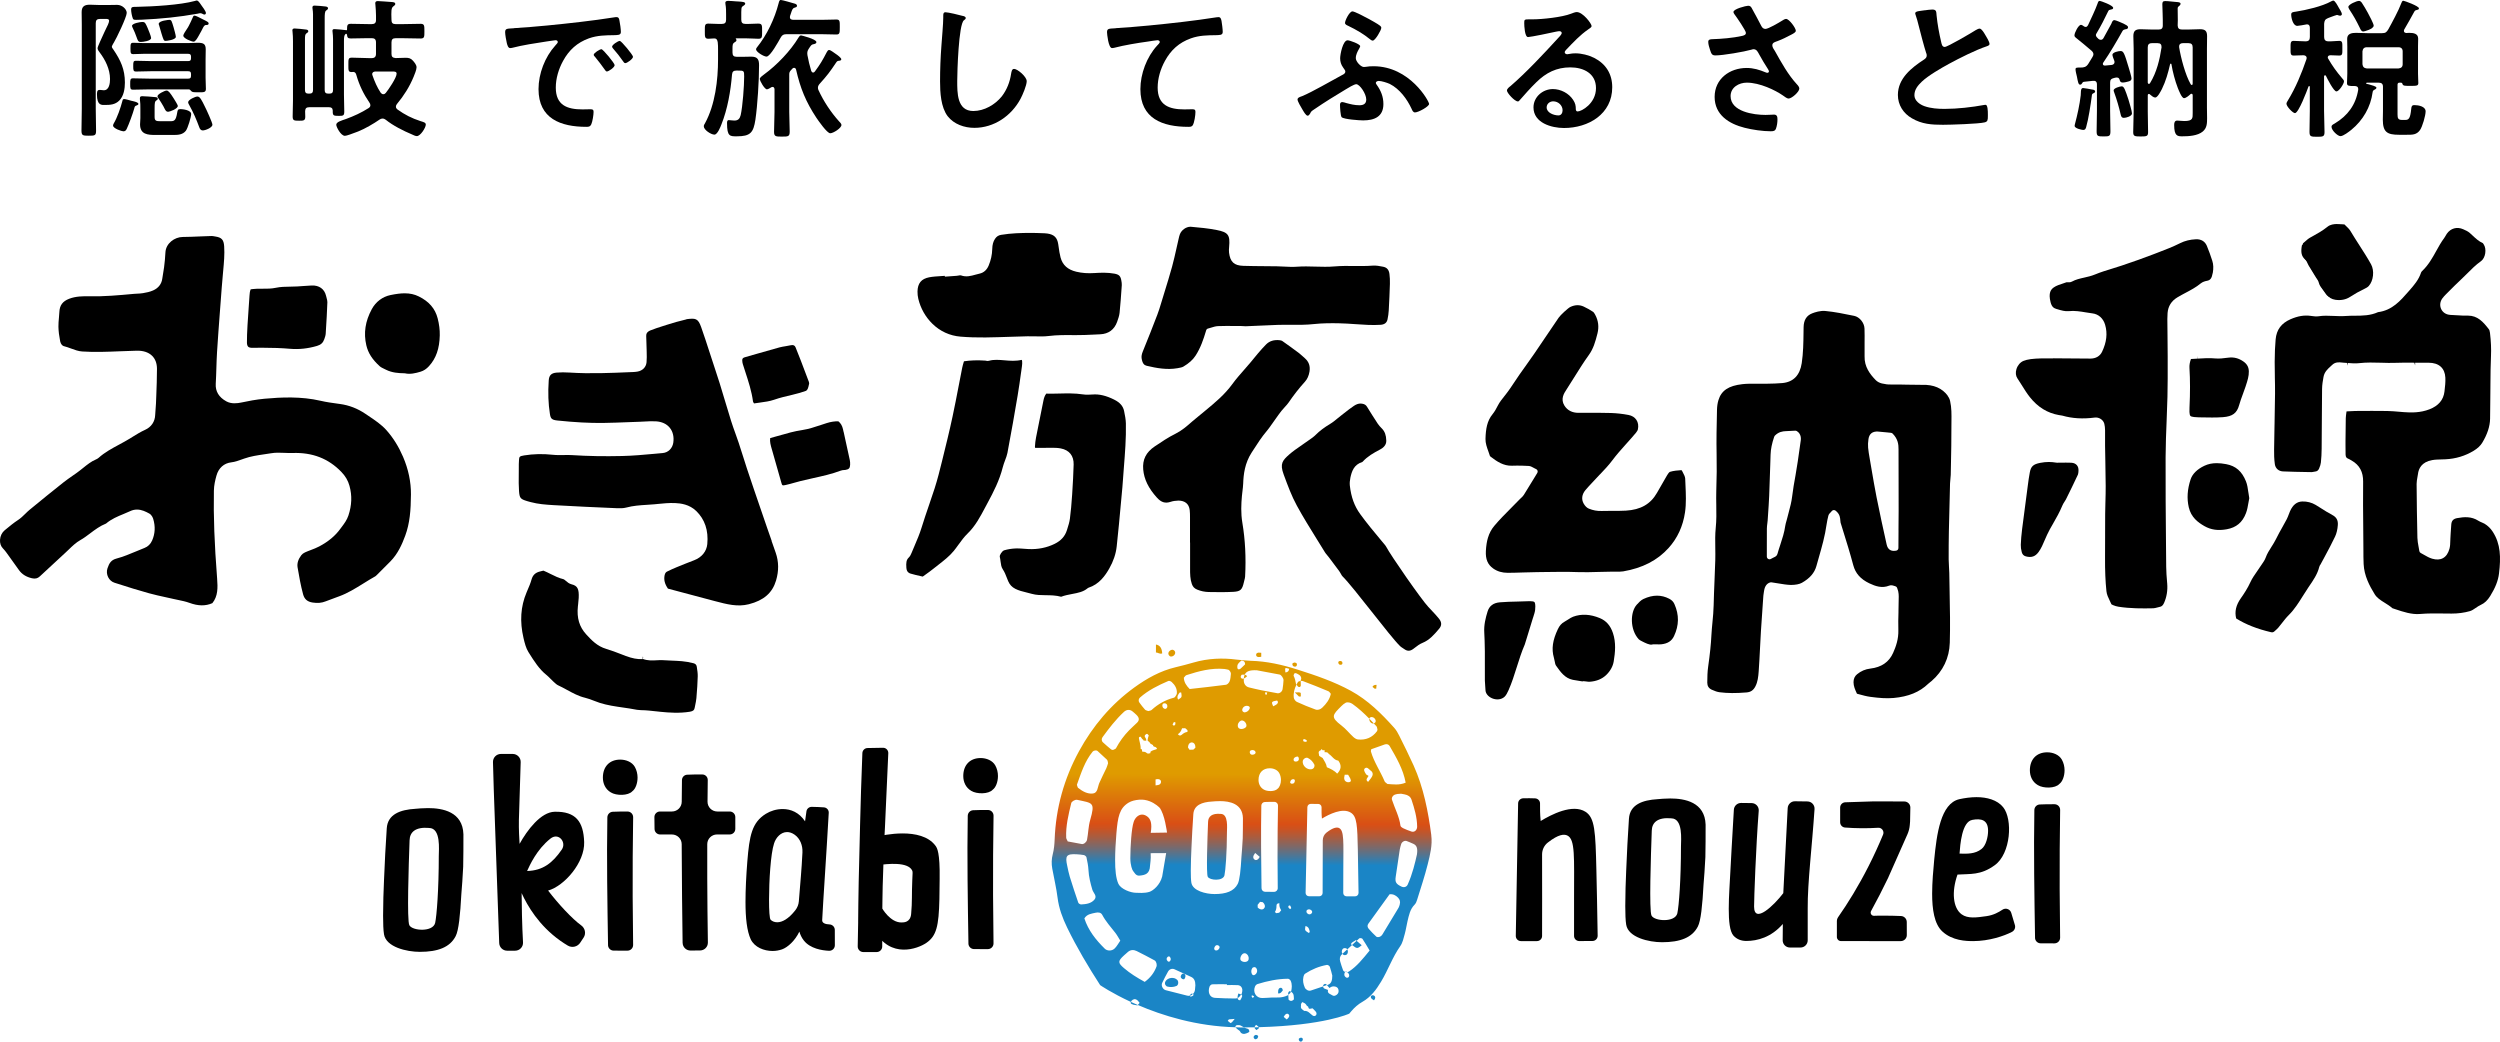 <?xml version="1.0" encoding="UTF-8"?>
<svg id="_レイヤー_1" data-name="レイヤー 1" xmlns="http://www.w3.org/2000/svg" width="120" height="50" xmlns:xlink="http://www.w3.org/1999/xlink" viewBox="0 0 120 50">
  <defs>
    <style>
      .cls-1 {
        fill: url(#_名称未設定グラデーション_2-22);
      }

      .cls-2 {
        fill: url(#_名称未設定グラデーション_2-26);
      }

      .cls-3 {
        fill: url(#_名称未設定グラデーション_2-25);
      }

      .cls-4 {
        fill: url(#_名称未設定グラデーション_2-5);
      }

      .cls-5 {
        fill: url(#_名称未設定グラデーション_2-20);
      }

      .cls-6 {
        fill: url(#_名称未設定グラデーション_2-23);
      }

      .cls-7 {
        fill: url(#_名称未設定グラデーション_2-3);
      }

      .cls-8 {
        fill: url(#_名称未設定グラデーション_2-21);
      }

      .cls-9 {
        fill: url(#_名称未設定グラデーション_2-24);
      }

      .cls-10 {
        fill: url(#_名称未設定グラデーション_2-4);
      }

      .cls-11 {
        fill: url(#_名称未設定グラデーション_2-10);
      }

      .cls-12 {
        fill: url(#_名称未設定グラデーション_2-13);
      }

      .cls-13 {
        fill: url(#_名称未設定グラデーション_2);
      }

      .cls-14 {
        fill: url(#_名称未設定グラデーション_2-18);
      }

      .cls-15 {
        fill: url(#_名称未設定グラデーション_2-11);
      }

      .cls-16 {
        fill: url(#_名称未設定グラデーション_2-16);
      }

      .cls-17 {
        fill: url(#_名称未設定グラデーション_2-2);
      }

      .cls-18 {
        fill: url(#_名称未設定グラデーション_2-17);
      }

      .cls-19 {
        fill: url(#_名称未設定グラデーション_2-19);
      }

      .cls-20 {
        fill: url(#_名称未設定グラデーション_2-27);
      }

      .cls-21 {
        fill: url(#_名称未設定グラデーション_2-15);
      }

      .cls-22 {
        fill: url(#_名称未設定グラデーション_2-6);
      }

      .cls-23 {
        fill: url(#_名称未設定グラデーション_2-9);
      }

      .cls-24 {
        fill: url(#_名称未設定グラデーション_2-7);
      }

      .cls-25 {
        fill: url(#_名称未設定グラデーション_2-8);
      }

      .cls-26 {
        fill: url(#_名称未設定グラデーション_2-12);
      }

      .cls-27 {
        fill: url(#_名称未設定グラデーション_2-14);
      }
    </style>
    <linearGradient id="_名称未設定グラデーション_2" data-name="名称未設定グラデーション 2" x1="60.816" y1="118.104" x2="60.816" y2="123.199" gradientTransform="translate(-.837 -81.13) rotate(.178)" gradientUnits="userSpaceOnUse">
      <stop offset="0" stop-color="#df9b00"/>
      <stop offset=".469" stop-color="#d94f15"/>
      <stop offset=".512" stop-color="#cc5220"/>
      <stop offset=".592" stop-color="#aa5c3f"/>
      <stop offset=".699" stop-color="#746b71"/>
      <stop offset=".828" stop-color="#2a80b6"/>
      <stop offset=".856" stop-color="#1a85c6"/>
      <stop offset="1" stop-color="#1a85c6"/>
    </linearGradient>
    <linearGradient id="_名称未設定グラデーション_2-2" data-name="名称未設定グラデーション 2" x1="56.82" y1="118.105" x2="56.82" y2="123.2" xlink:href="#_名称未設定グラデーション_2"/>
    <linearGradient id="_名称未設定グラデーション_2-3" data-name="名称未設定グラデーション 2" x1="63.525" y1="118.105" x2="63.525" y2="123.201" xlink:href="#_名称未設定グラデーション_2"/>
    <linearGradient id="_名称未設定グラデーション_2-4" data-name="名称未設定グラデーション 2" x1="57.43" y1="118.105" x2="57.43" y2="123.2" xlink:href="#_名称未設定グラデーション_2"/>
    <linearGradient id="_名称未設定グラデーション_2-5" data-name="名称未設定グラデーション 2" x1="67.028" y1="118.104" x2="67.028" y2="123.197" xlink:href="#_名称未設定グラデーション_2"/>
    <linearGradient id="_名称未設定グラデーション_2-6" data-name="名称未設定グラデーション 2" x1="60.971" y1="118.104" x2="60.971" y2="123.199" xlink:href="#_名称未設定グラデーション_2"/>
    <linearGradient id="_名称未設定グラデーション_2-7" data-name="名称未設定グラデーション 2" x1="61.602" y1="118.104" x2="61.602" y2="123.198" xlink:href="#_名称未設定グラデーション_2"/>
    <linearGradient id="_名称未設定グラデーション_2-8" data-name="名称未設定グラデーション 2" x1="65.524" y1="118.104" x2="65.524" y2="123.198" xlink:href="#_名称未設定グラデーション_2"/>
    <linearGradient id="_名称未設定グラデーション_2-9" data-name="名称未設定グラデーション 2" x1="63.331" y1="118.105" x2="63.331" y2="123.201" xlink:href="#_名称未設定グラデーション_2"/>
    <linearGradient id="_名称未設定グラデーション_2-10" data-name="名称未設定グラデーション 2" x1="63.487" y1="118.104" x2="63.487" y2="123.198" xlink:href="#_名称未設定グラデーション_2"/>
    <linearGradient id="_名称未設定グラデーション_2-11" data-name="名称未設定グラデーション 2" x1="67.166" y1="118.103" x2="67.166" y2="123.197" xlink:href="#_名称未設定グラデーション_2"/>
    <linearGradient id="_名称未設定グラデーション_2-12" data-name="名称未設定グラデーション 2" x1="66.357" y1="118.103" x2="66.357" y2="123.199" xlink:href="#_名称未設定グラデーション_2"/>
    <linearGradient id="_名称未設定グラデーション_2-13" data-name="名称未設定グラデーション 2" x1="57.471" y1="118.105" x2="57.471" y2="123.199" xlink:href="#_名称未設定グラデーション_2"/>
    <linearGradient id="_名称未設定グラデーション_2-14" data-name="名称未設定グラデーション 2" x1="60.881" y1="118.106" x2="60.881" y2="123.2" xlink:href="#_名称未設定グラデーション_2"/>
    <linearGradient id="_名称未設定グラデーション_2-15" data-name="名称未設定グラデーション 2" x1="63.134" y1="118.103" x2="63.134" y2="123.198" xlink:href="#_名称未設定グラデーション_2"/>
    <linearGradient id="_名称未設定グラデーション_2-16" data-name="名称未設定グラデーション 2" x1="65.798" y1="118.104" x2="65.798" y2="123.199" xlink:href="#_名称未設定グラデーション_2"/>
    <linearGradient id="_名称未設定グラデーション_2-17" data-name="名称未設定グラデーション 2" x1="58.021" y1="118.104" x2="58.021" y2="123.199" xlink:href="#_名称未設定グラデーション_2"/>
    <linearGradient id="_名称未設定グラデーション_2-18" data-name="名称未設定グラデーション 2" x1="64.837" y1="118.108" x2="64.837" y2="123.201" xlink:href="#_名称未設定グラデーション_2"/>
    <linearGradient id="_名称未設定グラデーション_2-19" data-name="名称未設定グラデーション 2" x1="60.724" y1="118.101" x2="60.724" y2="123.197" xlink:href="#_名称未設定グラデーション_2"/>
    <linearGradient id="_名称未設定グラデーション_2-20" data-name="名称未設定グラデーション 2" x1="62.697" y1="118.106" x2="62.697" y2="123.2" xlink:href="#_名称未設定グラデーション_2"/>
    <linearGradient id="_名称未設定グラデーション_2-21" data-name="名称未設定グラデーション 2" x1="61.525" y1="118.103" x2="61.525" y2="123.198" xlink:href="#_名称未設定グラデーション_2"/>
    <linearGradient id="_名称未設定グラデーション_2-22" data-name="名称未設定グラデーション 2" x1="61.567" y1="118.102" x2="61.567" y2="123.198" xlink:href="#_名称未設定グラデーション_2"/>
    <linearGradient id="_名称未設定グラデーション_2-23" data-name="名称未設定グラデーション 2" x1="63.682" y1="118.102" x2="63.682" y2="123.197" xlink:href="#_名称未設定グラデーション_2"/>
    <linearGradient id="_名称未設定グラデーション_2-24" data-name="名称未設定グラデーション 2" x1="58.415" y1="118.111" x2="58.415" y2="123.203" xlink:href="#_名称未設定グラデーション_2"/>
    <linearGradient id="_名称未設定グラデーション_2-25" data-name="名称未設定グラデーション 2" x1="55.682" y1="118.105" x2="55.682" y2="123.2" xlink:href="#_名称未設定グラデーション_2"/>
    <linearGradient id="_名称未設定グラデーション_2-26" data-name="名称未設定グラデーション 2" x1="65.846" y1="118.094" x2="65.846" y2="123.194" xlink:href="#_名称未設定グラデーション_2"/>
    <linearGradient id="_名称未設定グラデーション_2-27" data-name="名称未設定グラデーション 2" x1="67.141" y1="118.103" x2="67.141" y2="123.198" xlink:href="#_名称未設定グラデーション_2"/>
  </defs>
  <g>
    <path d="M5.455,2.057c-.022,.044-.087,.145-.087,.189,0,.036,.051,.102,.073,.131,.35,.516,.554,.952,.554,1.585,0,.291-.051,.647-.27,.865-.197,.196-.43,.211-.685,.211-.16,0-.386,.036-.386-.502,0-.08,0-.218,.109-.218h.066c.029,.007,.124,.015,.153,.015,.262,0,.299-.342,.299-.538,0-.473-.226-.923-.503-1.287-.044-.058-.095-.124-.095-.196,0-.065,.211-.516,.335-.785,.029-.065,.058-.124,.073-.153,.044-.08,.146-.291,.146-.371,0-.094-.087-.094-.16-.094h-.277c-.146,0-.204,.058-.204,.204V5.22c0,.349,.015,.705,.015,1.054,0,.233-.058,.24-.35,.24-.284,0-.35-.007-.35-.247,0-.349,.015-.698,.015-1.047V1.185c0-.196-.007-.4-.007-.603,0-.276,.138-.356,.393-.356,.16,0,.321,.015,.481,.015h.35c.16,0,.32-.007,.481-.007,.248,0,.459,.211,.459,.385,0,.196-.495,1.229-.626,1.44Zm1.107,3.003c-.087,.029-.095,.051-.116,.138-.066,.24-.255,.763-.364,.989-.036,.073-.073,.116-.16,.116-.08,0-.495-.138-.495-.276,0-.036,.015-.066,.029-.095,.175-.291,.335-.763,.422-1.098,.007-.044,.029-.08,.08-.08,.058,0,.269,.058,.335,.08l.095,.022c.153,.036,.255,.073,.255,.138,0,.036-.051,.051-.08,.066Zm2.95-.632h-.102c-.116,0-.182-.007-.226-.051-.044-.051-.066-.08-.116-.087h-1.894c-.262,0-.524,.015-.787,.015-.138,0-.138-.065-.138-.269,0-.211,0-.276,.138-.276,.262,0,.524,.015,.787,.015h1.857c.102,0,.138-.036,.138-.138v-.08c0-.102-.036-.138-.138-.138h-1.799c-.233,0-.466,.015-.699,.015-.131,0-.138-.058-.138-.255,0-.203,0-.262,.138-.262,.233,0,.466,.015,.699,.015h1.799c.102,0,.138-.036,.138-.138v-.073c0-.095-.036-.138-.138-.138h-2.127c-.168,0-.335,.015-.503,.015-.131,0-.138-.051-.138-.269,0-.225,.007-.276,.138-.276,.168,0,.335,.015,.503,.015h2.119c.189,0,.342-.015,.459-.015,.284,0,.393,.051,.393,.32,0,.167-.007,.327-.007,.487v.872c0,.182,.015,.371,.015,.538,0,.174-.116,.16-.371,.16Zm.306-3.73c-.044,0-.095-.029-.131-.051-.022-.007-.051-.014-.073-.014-.036,0-.087,.014-.116,.022-.932,.167-1.755,.247-2.702,.291-.044,0-.24,.007-.269,.007-.124,0-.138-.022-.16-.094-.036-.095-.073-.291-.073-.393,0-.146,.073-.138,.277-.138,.757-.015,2.076-.087,2.789-.283,.022-.007,.058-.022,.087-.022,.058,0,.124,.087,.211,.218,.058,.08,.226,.298,.226,.385,0,.036-.029,.073-.066,.073Zm-3.059,1.316c-.138,0-.146-.08-.204-.233-.051-.153-.116-.298-.182-.436-.015-.029-.036-.073-.036-.102,0-.124,.401-.189,.495-.189,.138,0,.153,.066,.255,.291,.036,.087,.167,.4,.167,.48,0,.138-.386,.189-.495,.189Zm2.163,4.261c-.146,.189-.371,.203-.59,.203h-.859c-.379,0-.75-.022-.75-.509,0-.095,.015-.189,.015-.298v-.458c0-.145,0-.298-.022-.443v-.065c0-.08,.058-.087,.116-.087,.131,0,.481,.029,.626,.044,.044,0,.116,.015,.116,.08,0,.036-.029,.051-.058,.073-.087,.051-.095,.116-.095,.4v.407c0,.196,.102,.196,.313,.196h.43c.197,0,.277-.014,.342-.414,.022-.109,.022-.167,.153-.167,.08,0,.517,.036,.517,.24,0,.138-.16,.676-.255,.8Zm-.852-.909c-.087,0-.124-.058-.182-.175l-.044-.087c-.066-.124-.153-.254-.226-.364-.029-.036-.058-.08-.058-.124,0-.094,.342-.269,.437-.269,.087,0,.167,.102,.342,.378,.036,.058,.197,.313,.197,.356,0,.145-.393,.284-.466,.284Zm-.124-3.403c-.087,0-.102-.058-.197-.363-.029-.109-.066-.233-.116-.4-.007-.015-.015-.029-.015-.051,0-.16,.488-.196,.51-.196,.109,0,.116,.073,.204,.356,.022,.08,.109,.385,.109,.458,0,.145-.444,.196-.495,.196Zm1.937-.763c-.08,.007-.116,.087-.175,.204-.029,.065-.066,.124-.102,.189-.015,.022-.029,.051-.044,.08-.073,.131-.175,.327-.269,.327-.087,0-.495-.153-.495-.291,0-.058,.102-.211,.175-.32,.036-.051,.066-.102,.095-.16,.044-.08,.138-.283,.175-.371,.022-.051,.036-.109,.095-.109s.248,.102,.393,.175l.16,.08c.066,.036,.124,.065,.124,.124,0,.073-.08,.073-.131,.073Zm-.146,5.06c-.102,0-.146-.073-.175-.16-.138-.371-.277-.698-.473-1.047-.022-.037-.058-.102-.058-.145,0-.124,.349-.276,.444-.276,.124,0,.204,.167,.364,.494,.066,.124,.357,.763,.357,.858,0,.145-.342,.276-.459,.276Z"/>
    <path d="M18.047,2.036c0-.146-.066-.204-.204-.204h-.175c-.277,0-.553,.014-.83,.014-.146,0-.167-.051-.182-.174,0-.022-.015-.051-.044-.051-.015,0-.022,.007-.036,.022-.058,.058-.066,.153-.066,.342v2.559c0,.269,.015,.538,.015,.807,0,.204-.051,.211-.269,.211-.255,0-.291-.015-.284-.255-.007-.116-.066-.16-.175-.16h-.954c-.138,0-.189,.051-.197,.189,0,.036,.007,.24,.007,.276,0,.189-.109,.182-.299,.182-.24,0-.306-.007-.306-.204,0-.254,.015-.509,.015-.756V1.977c0-.16-.007-.32-.022-.458,0-.022-.007-.044-.007-.065,0-.065,.044-.087,.109-.087,.087,0,.452,.036,.546,.051,.051,.007,.109,.022,.109,.08,0,.051-.044,.073-.087,.102-.066,.044-.073,.124-.073,.305v2.414c0,.124,.051,.175,.168,.175h.044c.124,0,.175-.051,.175-.175V.938c0-.167,.007-.349-.022-.509,0-.022-.007-.044-.007-.066,0-.08,.044-.094,.109-.094,.073,0,.466,.029,.539,.044,.036,.007,.102,.029,.102,.08,0,.058-.051,.08-.095,.116-.058,.036-.066,.174-.066,.371v3.439c0,.124,.051,.175,.175,.175h.051c.124,0,.175-.051,.175-.175V2.225c0-.233,.007-.458-.022-.683,0-.022-.007-.044-.007-.065,0-.065,.044-.08,.095-.08,.087,0,.473,.036,.561,.051,.022,.007,.044,.007,.044-.022,.007-.189-.007-.283,.182-.283,.277,0,.553,.014,.83,.014h.175c.138,0,.204-.058,.204-.196v-.211c0-.174-.015-.349-.029-.523,0-.022-.007-.051-.007-.073,0-.087,.058-.102,.131-.102,.102,0,.517,.036,.655,.044,.066,.007,.175,.007,.175,.095,0,.051-.037,.065-.095,.116-.102,.073-.102,.218-.087,.654,0,.138,.058,.196,.197,.196h.371c.277,0,.554-.014,.83-.014,.182,0,.182,.087,.182,.356,0,.276,0,.349-.189,.349-.277,0-.546-.014-.823-.014h-.371c-.139,0-.197,.058-.197,.204v.545c0,.138,.051,.189,.197,.204,.16-.007,.32-.014,.481-.014,.153,0,.248,.022,.357,.145,.073,.087,.168,.196,.168,.313s-.095,.342-.139,.451c-.197,.48-.473,.916-.801,1.309-.036,.044-.051,.08-.051,.131,0,.058,.029,.094,.073,.131,.357,.255,.684,.422,1.107,.56,.138,.044,.255,.065,.255,.167,0,.145-.255,.553-.43,.553-.066,0-.175-.051-.233-.08-.415-.174-.91-.422-1.26-.705-.044-.029-.088-.058-.153-.058-.058,0-.095,.015-.146,.051-.27,.189-.706,.443-1.02,.567-.029,.007-.073,.029-.117,.044-.175,.065-.437,.167-.524,.167-.197,0-.415-.429-.415-.531,0-.138,.262-.204,.466-.276,.379-.138,.743-.305,1.085-.523,.051-.036,.087-.073,.087-.138,0-.051-.015-.08-.044-.124-.284-.414-.488-.836-.626-1.316-.022-.08-.051-.153-.146-.16-.029,.007-.051,.007-.08,.007-.167,0-.16-.08-.16-.342,0-.276-.007-.349,.167-.349,.27,0,.546,.022,.816,.022h.138c.138,0,.204-.065,.204-.204v-.545Zm.349,2.486c.058,0,.095-.029,.124-.065,.131-.16,.517-.727,.517-.916,0-.102-.073-.109-.218-.109h-.801c-.08,.007-.153,.036-.153,.131,0,.015,.007,.036,.015,.058,.102,.291,.219,.567,.393,.829,.029,.036,.073,.073,.124,.073Z"/>
    <path d="M24.667,1.352c1.063-.066,2.127-.175,3.183-.298,.553-.065,1.107-.138,1.653-.225,.029-.007,.066-.007,.095-.007,.109,0,.124,.094,.138,.182,.029,.124,.066,.407,.066,.531,0,.16-.153,.145-.328,.153-.422,.007-.794,.007-1.209,.153-.561,.203-.954,.56-1.238,1.083-.211,.385-.349,.836-.349,1.28,0,.843,.539,1.047,1.282,1.047,.124,0,.284-.007,.364-.007,.109,0,.168,.007,.168,.124,0,.145-.051,.465-.109,.596-.051,.109-.109,.124-.233,.124-1.238,0-2.301-.393-2.301-1.81,0-.742,.306-1.541,.801-2.087,.08-.087,.124-.138,.124-.174,0-.065-.058-.087-.109-.087s-.386,.058-.459,.065c-.488,.073-1.143,.175-1.61,.298-.036,.007-.073,.015-.109,.015-.102,0-.138-.16-.16-.24-.029-.124-.08-.4-.08-.523,0-.189,.102-.167,.422-.189Zm4.836,1.774c0,.109-.291,.305-.371,.305-.051,0-.073-.051-.102-.087-.146-.211-.306-.414-.466-.611-.022-.022-.066-.066-.066-.102,0-.087,.291-.269,.371-.269s.634,.676,.634,.763Zm.881-.4c0,.102-.284,.305-.371,.305-.051,0-.08-.058-.109-.095-.117-.174-.328-.443-.473-.603-.022-.022-.051-.065-.051-.094,0-.087,.284-.276,.371-.276,.073,0,.634,.676,.634,.764Z"/>
    <path d="M36.406,1.134c.182,0,.175,.094,.175,.363s.007,.364-.175,.364c-.153,0-.393-.022-.634-.022h-.437c-.007,0-.022,.007-.022,.014s.007,.015,.015,.022c.015,.014,.022,.029,.022,.058,0,.051-.051,.073-.095,.102-.087,.051-.095,.116-.095,.305v.182c0,.145,.058,.204,.204,.204h.328c.124,0,.248-.007,.371-.007,.313,0,.372,.153,.372,.414,0,.72-.073,1.912-.175,2.61-.095,.625-.24,.8-.889,.8-.328,0-.473,.015-.473-.625,0-.058,0-.153,.08-.153,.073,0,.182,.022,.269,.022,.182,0,.262-.087,.306-.262,.095-.422,.167-1.403,.167-1.854,0-.276-.007-.284-.306-.284h-.066c-.138,0-.197,.051-.211,.189-.066,.792-.211,1.65-.51,2.399-.044,.116-.189,.487-.335,.487-.16,0-.51-.225-.51-.4,0-.051,.029-.102,.058-.145,.488-.894,.626-2.072,.626-3.068v-.473c0-.116,0-.233-.015-.349-.022-.124-.058-.189-.189-.182-.087,0-.175,.015-.255,.015-.182,0-.175-.095-.175-.364,0-.276-.007-.363,.168-.363,.182,0,.422,.022,.648,.015,.146,0,.204-.058,.204-.204v-.255c0-.16,0-.327-.029-.48,0-.022-.007-.051-.007-.073,0-.087,.08-.094,.146-.094,.102,0,.248,.014,.349,.022,.044,0,.088,.007,.131,.007,.204,.015,.328,.022,.328,.102,0,.051-.051,.08-.102,.116-.095,.058-.087,.087-.087,.589v.065c0,.145,.058,.204,.197,.204,.219,.007,.444-.015,.626-.015Zm3.008-.182c.255,0,.532-.015,.736-.015,.167,0,.16,.094,.16,.363s0,.356-.16,.356c-.248,0-.488-.015-.736-.015h-1.653c-.153,0-.219,.036-.291,.167-.095,.167-.495,.909-.677,.909-.131,0-.503-.225-.503-.349,0-.036,.022-.065,.044-.094,.481-.596,.852-1.381,1.041-2.123,.022-.08,.036-.153,.102-.153s.568,.145,.663,.174c.058,.015,.117,.044,.117,.109,0,.058-.066,.073-.109,.087-.102,.022-.124,.095-.182,.269-.015,.036-.029,.08-.044,.131,0,.022-.007,.036-.007,.058,0,.095,.066,.116,.146,.124h1.355Zm-.386,2.53c.036,0,.066-.022,.087-.051,.262-.356,.364-.531,.568-.923,.022-.036,.058-.109,.109-.109,.087,0,.248,.145,.335,.196,.058,.036,.255,.182,.255,.247,0,.051-.044,.065-.087,.073-.095,.007-.109,.015-.16,.087-.306,.458-.422,.611-.794,1.025-.044,.051-.08,.109-.08,.182,0,.051,.007,.08,.029,.123,.24,.524,.59,1.054,.976,1.483,.044,.044,.124,.124,.124,.182,0,.153-.393,.4-.539,.4-.153,0-.568-.603-.663-.742-.51-.771-.772-1.418-.976-2.312-.007-.044-.044-.087-.095-.087-.036,0-.051,.007-.08,.036-.029,.029-.051,.051-.073,.08-.066,.073-.08,.116-.08,.211v1.789c0,.313,.022,.633,.022,.945,0,.24-.08,.24-.379,.24-.277,0-.372,0-.372-.225,0-.32,.022-.64,.022-.96v-1.091c-.007-.058-.029-.109-.095-.109-.022,0-.044,.007-.066,.022-.051,.029-.146,.094-.204,.094-.109,0-.342-.4-.342-.502,0-.065,.146-.167,.204-.211,.619-.451,1.267-1.127,1.661-1.781,.029-.044,.058-.094,.116-.094,.015,0,.736,.174,.736,.32,0,.073-.073,.087-.139,.102-.102,.015-.124,.065-.218,.204-.051,.08-.08,.138-.08,.233,0,.029,0,.058,.007,.087,.051,.276,.102,.487,.182,.756,.015,.036,.044,.08,.087,.08Z"/>
    <path d="M46.209,.763c.051,.007,.146,.036,.146,.102,0,.051-.044,.073-.087,.109-.255,.189-.321,2.494-.321,2.908,0,.567-.015,1.447,.772,1.447,.524,0,1.049-.305,1.369-.705,.24-.313,.386-.683,.444-1.076,.022-.116,.036-.24,.146-.24,.16,0,.604,.371,.604,.589,0,.203-.197,.661-.299,.851-.437,.814-1.267,1.389-2.214,1.389-.481,0-.983-.175-1.282-.56-.328-.436-.364-1.141-.364-1.672,0-.574,.022-1.149,.066-1.723,.022-.334,.087-1.032,.087-1.331v-.08c0-.109,.007-.182,.109-.182,.124,0,.677,.131,.823,.175Z"/>
    <path d="M53.557,1.352c1.063-.066,2.127-.175,3.19-.298,.546-.065,1.107-.138,1.653-.225,.029-.007,.058-.007,.087-.007,.109,0,.124,.094,.146,.182,.022,.124,.058,.407,.058,.531,0,.16-.153,.145-.32,.153-.43,.007-.801,.007-1.209,.153-.568,.203-.961,.56-1.245,1.083-.211,.385-.349,.836-.349,1.28,0,.843,.546,1.047,1.282,1.047,.131,0,.291-.007,.364-.007,.109,0,.168,.007,.168,.124,0,.16-.051,.516-.131,.647-.051,.073-.131,.073-.211,.073-1.238,0-2.301-.393-2.301-1.81,0-.734,.306-1.548,.801-2.087,.036-.036,.131-.131,.131-.174,0-.058-.066-.087-.109-.087-.058,0-.386,.051-.466,.065-.488,.066-1.143,.175-1.61,.298-.036,.007-.073,.015-.109,.015-.175,0-.24-.691-.24-.763,0-.189,.102-.167,.422-.189Z"/>
    <path d="M66.083,4.071c.204,.284,.32,.574,.32,.923,0,.604-.43,.785-.969,.785-.175,0-.925-.051-1.034-.153-.058-.058-.08-.494-.08-.596,0-.073,.029-.131,.109-.131,.051,0,.131,.029,.182,.044,.211,.058,.415,.109,.641,.109,.19,0,.328-.066,.328-.276,0-.276-.313-.734-.481-.734-.102,0-.408,.189-.502,.247-.51,.305-1.005,.611-1.493,.945-.175,.116-.168,.116-.219,.218-.029,.044-.066,.102-.116,.102-.087,0-.197-.204-.262-.313-.058-.095-.226-.378-.226-.465,0-.095,.138-.131,.218-.16,.481-.196,1.398-.734,1.916-1.011,.073-.036,.16-.073,.16-.174,0-.051-.036-.087-.109-.196-.095-.131-.139-.276-.139-.436,0-.189,.131-.865,.357-.865,.102,0,.605,.182,.605,.284,0,.029-.029,.073-.058,.131-.066,.116-.153,.269-.153,.444,0,.16,.24,.422,.386,.422,.029,0,.058,0,.087-.007,.124-.022,.248-.029,.379-.029,1.741,0,2.666,1.68,2.666,1.81,0,.124-.517,.407-.677,.407-.087,0-.131-.094-.16-.167-.219-.473-.575-.96-1.049-1.2-.124-.058-.4-.145-.532-.145-.051,0-.138,.029-.138,.095,0,.036,.029,.065,.044,.095Zm-.422-3.184c.131,.073,.481,.262,.583,.349,.036,.029,.058,.058,.058,.102,0,.109-.291,.611-.408,.611-.051,0-.087-.029-.124-.058-.321-.262-.67-.465-1.049-.647-.073-.036-.16-.065-.16-.145,0-.116,.211-.553,.357-.553,.102,0,.626,.276,.743,.342Z"/>
    <path d="M76.395,1.258c0,.051-.08,.095-.16,.153-.408,.283-.714,.618-1.056,.974-.029,.029-.073,.08-.073,.124,0,.058,.058,.095,.124,.095,.029,0,.066-.007,.095-.015,.095-.022,.204-.029,.299-.029,.291,0,.634,.087,.896,.218,.568,.291,.867,.778,.867,1.41,0,1.287-1.143,1.956-2.316,1.956-.604,0-1.464-.247-1.464-.989,0-.502,.444-.88,.932-.88,.379,0,.765,.204,.969,.516,.109,.167,.131,.276,.131,.465,.007,.051,.029,.094,.087,.094,.189,0,.881-.385,.881-1.12,0-.705-.597-.996-1.231-.996-.663,0-1.165,.254-1.631,.712-.284,.276-.546,.574-.808,.872-.022,.029-.044,.051-.08,.051-.153,0-.524-.407-.524-.523,0-.087,.109-.167,.175-.218,.75-.647,1.595-1.549,2.265-2.283,.058-.058,.189-.189,.189-.262,0-.066-.066-.087-.124-.087-.036,0-.131,.022-.175,.029-.175,.044-1.202,.254-1.318,.254-.16,0-.182-.545-.182-.669,0-.167,.007-.182,.226-.182h.175c.466,0,1.42-.102,1.843-.269,.08-.029,.197-.08,.277-.08,.291,0,.714,.553,.714,.676Zm-1.843,3.606c-.16,0-.313,.116-.313,.291,0,.262,.35,.385,.568,.385,.139,0,.197-.131,.197-.247,0-.225-.197-.429-.452-.429Z"/>
    <path d="M84.093,.407c.16,.276,.299,.56,.452,.843,.044,.08,.095,.138,.197,.138,.138,0,.655-.305,.794-.393,.051-.036,.138-.087,.197-.087,.146,0,.466,.436,.466,.567,0,.08-.124,.138-.218,.189-.255,.131-.401,.211-.67,.312-.095,.036-.24,.065-.24,.196,0,.109,.073,.189,.124,.276,.313,.56,.634,1.141,1.056,1.599,.051,.051,.116,.131,.116,.204,0,.16-.364,.48-.517,.48-.08,0-.189-.094-.277-.153-.357-.247-1.1-.611-1.726-.611-.379,0-.779,.225-.779,.647,0,.749,1.114,.902,1.675,.902,.167,0,.313-.015,.408-.015,.146,0,.167,.102,.167,.233,0,.138-.022,.305-.073,.443-.036,.095-.095,.124-.248,.124-.379,0-.889-.073-1.253-.167-.757-.189-1.442-.625-1.442-1.483,0-.865,.721-1.389,1.537-1.389,.328,0,.612,.087,.91,.211,.022,.007,.051,.022,.08,.022,.036,0,.08-.022,.08-.065,0-.036-.029-.08-.044-.109-.16-.247-.277-.443-.422-.705-.066-.116-.116-.254-.277-.254-.036,0-.058,.014-.095,.022-.357,.102-1.369,.276-1.726,.276-.16,0-.197-.058-.262-.262-.036-.116-.087-.262-.087-.385,0-.116,.08-.124,.175-.131,.466-.015,1.005-.058,1.457-.16,.08-.022,.175-.044,.175-.145,0-.109-.451-.763-.546-.887-.022-.036-.051-.073-.051-.116,0-.145,.604-.298,.706-.298s.138,.051,.182,.131Z"/>
    <path d="M92.402,.494c.109-.015,.233-.036,.349-.036,.204,0,.189,.109,.204,.276,.044,.436,.124,.872,.226,1.301,.022,.095,.044,.218,.168,.218,.131,0,1.296-.683,1.486-.807,.058-.029,.124-.073,.189-.073,.095,0,.219,.218,.262,.291,.058,.094,.211,.342,.211,.443,0,.073-.08,.094-.138,.116-.524,.175-1.304,.567-1.799,.836-.386,.211-1.005,.567-1.311,.858-.189,.182-.357,.378-.357,.654,0,.262,.255,.443,.481,.524,.306,.109,.648,.131,.969,.131,.612,0,1.311-.08,1.901-.189,.022-.007,.044-.007,.066-.007,.102,0,.109,.298,.109,.451v.087c0,.189-.007,.269-.153,.305-.277,.073-1.653,.116-2.003,.116-.539,0-1.012-.029-1.493-.313-.408-.233-.67-.64-.67-1.12,0-.792,.655-1.309,1.26-1.701,.073-.051,.124-.102,.124-.189,0-.058-.007-.087-.029-.131-.087-.262-.291-1.032-.364-1.331-.044-.167-.08-.327-.138-.48-.007-.029-.022-.058-.022-.087,0-.109,.24-.109,.473-.146Z"/>
    <path d="M100.114,1.294c.051,0,.08-.036,.109-.08,.138-.298,.35-.734,.459-1.04,.029-.087,.044-.131,.109-.131,.036,0,.641,.211,.641,.334,0,.073-.073,.073-.131,.087-.051,.007-.08,.022-.102,.065-.175,.363-.357,.727-.568,1.076-.015,.022-.029,.051-.029,.08,0,.073,.08,.138,.124,.182,.036,.029,.066,.044,.116,.044,.058,0,.095-.036,.124-.08,.131-.233,.255-.458,.379-.691,.037-.095,.066-.174,.146-.174,.066,0,.357,.131,.437,.167,.109,.058,.218,.102,.218,.174,0,.087-.087,.095-.116,.095-.058,.015-.109,.022-.146,.08-.291,.516-.59,1.032-.925,1.52-.015,.022-.022,.036-.022,.065,0,.065,.051,.08,.109,.08,.102-.007,.204-.015,.306-.029,.073-.007,.146-.051,.146-.138,0-.029-.007-.044-.015-.073-.022-.051-.087-.225-.087-.276,0-.124,.299-.182,.393-.182,.139,0,.182,.102,.386,.785,.029,.094,.138,.451,.138,.531,0,.094-.066,.124-.146,.145-.073,.022-.197,.051-.277,.051-.109,0-.124-.058-.146-.124-.015-.058-.044-.116-.131-.116-.036,0-.058,0-.138,.022-.146,.036-.189,.087-.189,.225v1.352c0,.327,.015,.654,.015,.981,0,.24-.058,.247-.328,.247-.277,0-.335-.007-.335-.247,0-.327,.015-.654,.015-.981v-1.265c0-.138-.066-.189-.197-.175l-.408,.044c-.058,.007-.073,.015-.102,.066-.022,.036-.044,.073-.102,.073-.08,0-.102-.123-.153-.392-.022-.095-.066-.255-.066-.349,0-.087,.087-.08,.24-.08,.168,0,.269-.022,.371-.174,.066-.109,.131-.218,.204-.334,.022-.044,.044-.08,.044-.131,0-.065-.036-.116-.08-.16-.349-.305-.437-.364-.772-.64-.036-.029-.058-.058-.058-.109,0-.116,.189-.502,.313-.502,.044,0,.102,.044,.131,.065,.029,.022,.058,.036,.095,.036Zm.313,3.003c.051,.007,.139,.022,.139,.095,0,.044-.036,.065-.073,.08-.08,.036-.08,.065-.088,.145-.051,.393-.16,1.112-.269,1.483-.022,.08-.051,.138-.138,.138-.044,0-.415-.065-.415-.196,0-.029,.007-.058,.015-.087,.116-.436,.226-.938,.277-1.381,.015-.102-.022-.349,.109-.349,.058,0,.371,.058,.444,.073Zm1.522,1.36c-.117,0-.139-.08-.16-.175-.08-.349-.182-.698-.306-1.04-.007-.029-.029-.065-.029-.102,0-.109,.299-.196,.393-.196,.109,0,.167,.182,.32,.64,.036,.124,.168,.553,.168,.662,0,.131-.277,.211-.386,.211Zm1.202-1.149c-.044,0-.058,.036-.058,.073v.778c0,.327,.015,.654,.015,.981,0,.196-.058,.211-.357,.211-.291,0-.357-.014-.357-.211,0-.327,.022-.654,.022-.981V2.348c0-.204-.015-.407-.015-.611,0-.247,.095-.334,.342-.334,.182,0,.364,.015,.554,.015h.313c.139,0,.204-.051,.204-.196,.007-.335-.022-.902-.022-1.011s.022-.16,.138-.16c.175,0,.357,.036,.532,.044,.109,.007,.204,.015,.204,.087,0,.051-.044,.087-.08,.116-.051,.036-.058,.065-.058,.124,0,.182,.007,.364,.007,.545,0,.087,0,.167-.007,.254,.007,.138,.066,.196,.204,.196h.32c.182,0,.364-.015,.546-.015,.248,0,.342,.08,.342,.334,0,.204-.007,.407-.007,.611v2.814c0,.174,.007,.349,.007,.516,0,.247-.007,.465-.204,.633-.248,.211-.685,.233-.99,.233-.219,0-.386-.007-.386-.545,0-.102,.022-.211,.146-.211,.095,0,.204,.022,.342,.022,.415,0,.401-.138,.401-.393v-.836c0-.044-.015-.08-.058-.08-.029,0-.044,.014-.058,.029-.066,.058-.204,.182-.299,.182-.116,0-.255-.385-.299-.487-.131-.342-.248-.778-.306-1.141,0-.015-.015-.029-.029-.029-.022,0-.036,.015-.036,.029-.095,.414-.204,.807-.393,1.192-.051,.095-.204,.407-.321,.407-.08,0-.189-.094-.248-.145-.015-.015-.029-.029-.051-.029Zm.422-2.436h-.277c-.146,0-.204,.065-.204,.204v1.679c0,.029,.015,.073,.058,.073,.022,0,.036-.015,.051-.036,.32-.516,.466-1.134,.554-1.723,0-.138-.051-.196-.182-.196Zm1.631,2.007c.036,0,.044-.036,.044-.065v-1.738c0-.138-.058-.204-.197-.204h-.277c-.095,0-.175,.044-.175,.153v.044c.08,.502,.299,1.338,.554,1.774,.015,.022,.029,.036,.051,.036Z"/>
    <path d="M111.599,3.613c-.029,0-.036,.029-.044,.051v1.658c0,.342,.022,.676,.022,1.018,0,.218-.073,.225-.364,.225-.299,0-.357-.015-.357-.24,0-.334,.015-.669,.015-1.003v-1.149c0-.036-.022-.044-.029-.044-.015,0-.022,.007-.036,.029-.066,.182-.473,1.272-.648,1.272-.102,0-.408-.32-.408-.451,0-.051,.044-.116,.066-.153,.379-.618,.663-1.309,.896-1.992,0-.015,.007-.036,.007-.051,0-.095-.073-.124-.153-.131-.16,0-.313,.015-.473,.015-.153,0-.146-.102-.146-.349s-.007-.356,.146-.356c.16,0,.357,.022,.561,.022h.015c.146,0,.204-.065,.204-.204v-.443c0-.095-.036-.167-.138-.167-.015,0-.036,0-.051,.007-.08,.015-.342,.065-.415,.065-.204,0-.291-.378-.291-.538,0-.116,.066-.124,.233-.146,.481-.073,1.253-.254,1.675-.487,.029-.015,.08-.044,.109-.044,.088,0,.204,.233,.27,.349,.036,.058,.146,.233,.146,.298,0,.051-.044,.08-.087,.08s-.073-.014-.109-.029c-.015-.007-.029-.007-.044-.007-.022,0-.175,.058-.299,.102-.058,.022-.109,.044-.131,.051-.138,.058-.167,.116-.182,.269v.64c0,.138,.066,.204,.204,.204,.182,.007,.364-.022,.524-.022s.146,.109,.146,.356,.015,.349-.146,.349c-.08,0-.328-.007-.43-.015-.066,.007-.124,.029-.124,.102,0,.029,.007,.044,.022,.065,.197,.342,.401,.625,.655,.923,.051,.058,.102,.109,.102,.16,0,.124-.24,.487-.364,.487-.131,0-.444-.625-.503-.749-.015-.015-.022-.029-.044-.029Zm2.469,.596c0,.058-.058,.08-.102,.102-.051,.029-.073,.058-.08,.116-.095,.712-.466,1.352-1.02,1.803-.109,.087-.386,.305-.524,.305-.131,0-.43-.276-.43-.451,0-.08,.073-.109,.16-.16,.619-.371,1.005-.894,1.122-1.614v-.036c0-.109-.073-.145-.167-.145-.277,0-.371,0-.371-.138,0-.109,.015-.313,.015-.458v-1.301c0-.124-.007-.247-.007-.371,0-.255,.233-.284,.43-.284,.182,0,.364,.015,.539,.015h.706c.16,0,.219-.044,.299-.182,.167-.298,.51-.938,.619-1.243,.022-.051,.044-.131,.102-.131,.051,0,.75,.254,.75,.363,0,.051-.036,.066-.08,.073-.066,.015-.102,.022-.138,.08-.16,.291-.32,.582-.488,.865-.007,.022-.015,.036-.015,.065,0,.073,.051,.095,.116,.102,.044-.007,.095-.007,.138-.007,.197,0,.43,.029,.43,.276,0,.124-.007,.254-.007,.378v1.301c0,.153,.015,.371,.015,.451,0,.145-.095,.138-.386,.138-.226,0-.342,.007-.371-.08-.015-.051-.029-.073-.088-.073h-.058c-.066,0-.087,.029-.095,.087v1.44c0,.182,.029,.262,.219,.262h.153c.167,0,.24-.073,.284-.523,.015-.124,.022-.189,.16-.189,.189,0,.532,.065,.532,.298,0,.204-.153,.734-.27,.901-.167,.233-.371,.225-.633,.225h-.379c-.568,0-.772-.131-.772-.727,0-.131,.007-.269,.007-.407v-1.17c0-.138-.066-.196-.204-.196h-.561c-.036,0-.044,.022-.044,.029,0,.015,.015,.029,.036,.029,.022,.007,.058,.015,.095,.022,.146,.044,.364,.095,.364,.16Zm-.626-2.697c-.102,0-.138-.102-.175-.182-.167-.342-.284-.552-.495-.872-.015-.029-.051-.087-.051-.124,0-.124,.401-.291,.51-.291,.058,0,.095,.036,.131,.08,.095,.145,.211,.335,.291,.487,.058,.102,.284,.531,.284,.618,0,.167-.459,.284-.495,.284Zm1.886,.952c0-.124-.073-.196-.197-.196h-1.529c-.124,0-.189,.073-.204,.196v.618c.015,.131,.08,.189,.204,.203h1.529c.124-.014,.197-.073,.197-.203v-.618Z"/>
  </g>
  <g>
    <g>
      <g>
        <path class="cls-13" d="M68.702,40.089c-.15-1.147-.37-2.278-.847-3.342-.218-.486-.457-.961-.694-1.438-.065-.132-.141-.264-.238-.373-.614-.685-1.26-1.328-2.083-1.778-.812-.444-1.679-.737-2.554-1.016-.736-.235-1.485-.405-2.263-.424-.207-.005-.413-.035-.674-.058-.659-.086-1.365-.062-2.06,.141-.284,.083-.571,.157-.86,.226-.735,.174-1.382,.538-1.982,.972-1.119,.811-1.995,1.852-2.654,3.058-.718,1.315-1.113,2.731-1.17,4.236-.009,.235-.03,.475-.089,.701-.062,.237-.068,.467-.025,.702,.084,.465,.196,.925,.254,1.393,.064,.509,.236,.973,.457,1.429,.466,.96,1.009,1.872,1.588,2.769,0,0,.548,.378,1.476,.807,.029-.088,.137-.152,.22-.13,.095,.025,.143,.105,.199,.175-.01,.011-.02,.023-.03,.034-.02,.022-.039,.044-.059,.066,1.167,.504,2.814,1.023,4.694,1.07-.007-.019-.011-.04-.005-.053,.011-.024,.048-.049,.074-.05,.061-.001,.133-.006,.181,.023,.051,.031,.103,.06,.156,.086,.171,0,.342-.001,.503-.004,.004-.028,.026-.06,.071-.119,.013,.008,.025,.015,.037,.024,.057,.041,.086,.066,.1,.089,3.145-.084,4.339-.65,4.339-.65l.096-.113c.155-.182,.33-.338,.539-.456,.399-.226,.656-.575,.891-.963,.336-.556,.547-1.176,.924-1.711,.115-.163,.158-.381,.214-.579,.056-.199,.083-.406,.131-.607,.069-.287,.12-.58,.344-.805,.059-.059,.094-.15,.119-.233,.174-.564,.364-1.125,.507-1.698,.114-.457,.234-.925,.171-1.403Zm-.949-1.703c.139,.418,.264,.839,.27,1.285,.003,.17-.125,.292-.274,.243-.138-.045-.274-.101-.406-.163-.049-.023-.115-.073-.121-.117-.057-.441-.272-.83-.407-1.244-.035-.107,.053-.232,.176-.259,.029-.006,.057-.017,.086-.02,.058-.006,.117-.009,.175-.013,.058,.011,.115,.023,.173,.033,.154,.029,.276,.102,.328,.256Zm-1.286-2.653c.095-.033,.189-.004,.233,.071,.321,.556,.651,1.111,.772,1.763-.31,.133-.6,.08-.875,.064-.055-.05-.116-.08-.136-.127-.202-.486-.512-.924-.658-1.435-.007-.025,.008-.057,.017-.106,.209-.074,.429-.153,.648-.23Zm-.893,1.439h0c-.007-.013-.014-.027-.022-.04-.051-.079-.114-.187-.04-.25,.1-.086,.185,.024,.26,.092,.123,.077,.148,.186,.081,.306-.05,.09-.122,.167-.184,.25-.155-.108-.022-.194,.022-.287-.039-.024-.078-.047-.116-.071Zm-1.185-3.282c.061-.061,.13-.119,.205-.159,.045-.024,.113-.021,.167-.011,.056,.011,.112,.037,.159,.07,.294,.21,.558,.452,.808,.709,.004-.025,.023-.056,.044-.066,.115-.052,.26,.05,.263,.182-.009,.059-.044,.097-.095,.108,.042,.047,.089,.088,.129,.137,.034,.04,.034,.107,.05,.162-.008,.026-.009,.057-.024,.077-.228,.307-.54,.434-.915,.395-.079-.008-.163-.066-.225-.123-.193-.178-.358-.39-.565-.547-.535-.406-.438-.502-.001-.934Zm-1.633,9.958c-.048-.043-.065-.1-.026-.163,.067-.052,.14-.049,.205,0,.054,.04,.069,.107,.022,.157-.058,.061-.135,.065-.2,.007Zm.114,.891h0c-.018,.013-.034,.028-.049,.044-.181-.113-.195-.124-.166-.289,.003-.014,.005-.028,.008-.045,.156,.034,.185,.16,.207,.29Zm-.095-8.358c.144,.071,.248,.185,.318,.329,.006,.013,0,.031,0,.067-.005,.067-.054,.13-.136,.146-.219,.044-.45-.17-.426-.385,.012-.107,.154-.202,.244-.157Zm-.226-.855c.008-.059,.053-.053,.096-.036,.027,.011,.052,.027,.079,.04-.007,.025-.011,.051-.01,.077h0c-.043-.003-.088,.002-.127-.012-.019-.006-.041-.048-.038-.07Zm.936,.486c.014,0,.028,0,.042-.001,.018,0,.036-.001,.054-.002,0,.01,0,.021,0,.031,0,.004,0,.008,0,.012,0,.018,0,.035,0,.053h.001c.08-.003,.158-.003,.2,.084h0c.159,.098,.246,.296,.456,.321,.162,.217,.15,.421-.055,.626-.135-.152-.315-.231-.494-.309h0c-.024-.167-.122-.3-.201-.442h0c-.056-.034-.111-.069-.167-.103-.004-.089-.074-.196,.037-.253,.011-.006,.023-.011,.038-.016h.001c.009-.013,.017-.026,.026-.039,.005-.007,.01-.015,.016-.022,.006,.008,.012,.015,.018,.023,.009,.012,.018,.024,.028,.036h.002Zm1.062,1.174c.015,0,.03,0,.046,0,.032,0,.063,0,.095,.001,.007,0,.014,0,.021,0h0c.028,.047,.056,.094,.083,.141,.005,.009,.011,.018,.016,.027,.015,.055,.063,.124,.009,.164-.084,.063-.231,.017-.274-.07-.043-.088-.014-.177,.003-.265Zm-2.412-4.864c.01-.015,.063-.015,.088-.003,.113,.055,.236,.104,.237,.261h0c-.01,.032-.019,.063-.029,.095,0,.004,0,.007,0,.011,.038-.005,.077-.006,.103,.004,.414,.152,.821,.32,1.228,.489,.048,.02,.079,.081,.118,.124-.056,.271-.216,.478-.41,.664-.092,.089-.216,.129-.325,.09-.304-.108-.603-.232-.896-.367-.067-.031-.137-.128-.146-.201-.027-.222,.028-.432,.128-.625-.012-.019-.025-.038-.028-.059-.021-.126-.047-.246-.106-.36-.015-.028,.014-.087,.038-.122Zm-.289-.23c.011,.003,.02,.006,.032,.009q-.01,.166-.179,.176c-.002-.015-.005-.029-.006-.044-.015-.181-.014-.191,.153-.141Zm.034,11.374c.059-.022,.069,.037,.083,.078,.005,.015,.011,.03,.016,.044h0c-.017,.018-.033,.035-.05,.052-.024-.02-.053-.037-.071-.062-.03-.042-.028-.095,.021-.113Zm-1.55-11.292c.236,.044,.665,.122,1.093,.205,.079,.015,.191,.178,.186,.273-.008,.144-.023,.289-.046,.431-.019,.119-.144,.211-.247,.193-.258-.046-.516-.092-.773-.144-.2-.041-.398-.089-.596-.137-.145-.035-.242-.165-.245-.318,0-.029-.001-.058,0-.087,0-.009,.002-.016,.003-.025-.044,.016-.089,.021-.126-.016-.054-.054-.013-.112,.022-.162,.049-.002,.099-.009,.145-.001,.071-.161,.233-.229,.583-.213Zm.935,11.665c-.011-.011-.024-.022-.036-.032-.011-.01-.022-.021-.034-.03,.061-.09,.078-.189,.076-.297-.002-.091,.054-.13,.144-.121,0,0,0,0,0,0-.008,.037-.008,.073-.004,.107,.008,.081,.042,.156,.085,.229-.032,.039-.063,.077-.095,.116,0,0,0,0,0,0-.046,.007-.092,.014-.138,.021l.002,.006Zm-.783-.55l.018,.002c.033,.004,.065,.009,.098,.013,.006,0,.011,.002,.017,.002,.02,.023,.042,.044,.059,.069,.057,.086,.06,.179-.017,.245-.058,.05-.143,.041-.213,0-.026-.015-.049-.035-.073-.053,0-.024-.002-.048-.003-.071,0-.019-.001-.039-.002-.058,0-.002,0-.004,0-.006,.039-.048,.078-.095,.116-.143Zm-.262-2.028c-.056-.037-.075-.103-.059-.163,.016-.056,.057-.105,.088-.157,.072,.062,.144,.125,.216,.187-.015,.027-.027,.057-.047,.079-.053,.06-.116,.108-.198,.053Zm.503-8.026h0c.034,.001,.068,.003,.103,.004-.011,.034-.02,.092-.031,.107-.002,.002-.003,.004-.005,.004,0,0,0,0,0,0-.008,0-.015,0-.021-.002-.002,0-.004,0-.005,0-.048-.012-.027-.074-.039-.112Zm.577,.389c.072,.076,.037,.14-.029,.191-.048,.036-.106,.059-.159,.088h0c-.098-.213-.085-.232,.189-.279Zm-1.681,.959c.113,.004,.223,.142,.21,.264-.009,.089-.18,.171-.307,.137-.089-.023-.117-.102-.108-.183,.013-.121,.115-.222,.206-.219Zm-.194-2.712c.041-.062,.105-.11,.159-.165,.116,.007,.185,.059,.178,.185h0c-.044,.043-.088,.087-.134,.129-.055,.05-.101,.123-.193,.104-.052-.01-.066-.168-.01-.252Zm-2.474,.535c.593-.191,1.191-.355,1.825-.295,.058,.005,.115,.023,.172,.033,.063,.011,.143,.124,.134,.207-.012,.117-.017,.239-.059,.347-.027,.071-.107,.161-.174,.17-.582,.078-1.167,.139-1.744,.205-.159-.157-.273-.326-.281-.543,.043-.044,.077-.108,.126-.124Zm.427,3.486c-.017,.016-.035,.032-.052,.048-.014,.013-.028,.026-.042,.039l-.004,.004h0c-.062,.002-.123,.004-.185,.005-.003-.005-.007-.01-.01-.015-.018-.028-.036-.055-.054-.083-.003-.005-.006-.009-.009-.014h0c.004-.03,.006-.061,.014-.09,.028-.099,.096-.163,.197-.147,.076,.012,.125,.081,.139,.162,.005,.029,.005,.06,.007,.09Zm-.488-.938s0,0,0,0c.035,.03,.071,.06,.106,.09l.004-.005c-.001,.016,0,.032-.001,.048,0,.015-.002,.03-.001,.045-.108,.013-.195,.065-.274,.137-.068,.061-.134,.044-.186-.03h0c.033-.019,.06-.042,.084-.067,.056-.059,.091-.134,.118-.214,.05-.001,.1-.003,.15-.004Zm-.256-1.719h0c.022,.005,.043,.007,.065,.008,.032,.211,.033,.229-.11,.314-.013,.008-.025,.015-.04,.023-.076-.141,0-.244,.085-.346Zm-1.917,.249c.403-.356,.879-.588,1.367-.799,.039-.017,.12,.018,.159,.053,.157,.144,.263,.32,.246,.542-.004,.053-.044,.105-.074,.154-.014,.024-.041,.049-.066,.055-.408,.106-.762,.305-1.072,.589-.037,.034-.105,.036-.158,.053-.054-.022-.123-.03-.158-.068-.099-.108-.187-.226-.274-.345-.054-.074-.034-.177,.031-.235Zm1.699,1.182c0,.031,.007,.064,0,.094-.012,.05-.053,.083-.1,.058-.055-.03-.017-.076,.005-.114,.008-.014,.015-.028,.023-.041h0c.024,0,.048,.002,.072,.003Zm-.383-.763c-.001,.065-.034,.114-.106,.126-.083-.017-.129-.074-.135-.154-.005-.067,.036-.122,.105-.119,.084,.003,.138,.059,.136,.147Zm-1.23,2.062c-.014-.001-.028-.005-.042-.01-.003-.001-.006-.002-.008-.003,.009-.178-.059-.344-.085-.517-.009-.06,.037-.068,.081-.074h0c.015,.021,.029,.041,.044,.062,.011,.016,.022,.031,.033,.047,.002,.003,.004,.005,.005,.007l-.003,.003c.037,.008,.055,.034,.065,.068,.02,.001,.039,.002,.059,.003,.023,.001,.045,.002,.068,.004,.011-.08-.039-.138-.074-.201,0-.004,0-.008,.002-.012,0-.002,0-.005,.001-.008,.002-.015,.005-.029,.006-.044,0,0,.001-.001,.002-.002,.023-.019,.047-.039,.07-.058h0c.008,0,.017,0,.025,0,.008,0,.016,0,.024,0,.003,.003,.006,.007,.009,.01,.015,.017,.031,.033,.046,.05,.003,.003,.006,.006,.009,.01h0c-.025,.083-.06,.165-.052,.255,.026,.017,.051,.036,.073,.057,.022,.022,.041,.047,.054,.078,.043,.025,.085,.05,.128,.074,.004,.051,.035,.074,.082,.082,.06,.01,.092,.051,.114,.103-.103,.052-.228,.054-.318,.137,0,.022-.001,.044-.002,.066-.061,.009-.121,.048-.181-.011-.057-.057-.136-.06-.212-.062h0c-.005-.033-.01-.066-.015-.099,0-.005-.001-.01-.002-.014h.001s-.004-.001-.007-.002Zm.664,1.448c.03-.006,.061-.017,.091-.016,.08,.001,.157,.017,.17,.115,.008,.067-.029,.124-.085,.151-.053,.025-.117,.025-.176,.036,0-.095,0-.191,0-.286Zm-2.546-2.028c.314-.429,.637-.852,1.03-1.216,.121-.111,.273-.127,.398-.031,.07,.054,.136,.114,.2,.175,.142,.138,.151,.258,.03,.377-.127,.124-.262,.24-.385,.367-.249,.256-.457,.541-.625,.857-.022,.042-.097,.057-.147,.084-.029-.008-.064-.007-.085-.024-.135-.112-.271-.224-.398-.344-.073-.069-.068-.176-.018-.245Zm-.475,.694c.047-.058,.182-.08,.237-.031,.152,.136,.301,.275,.449,.415,.02,.019,.029,.05,.038,.078,.009,.028,.011,.058,.017,.095-.026,.076-.047,.162-.084,.241-.111,.239-.237,.472-.339,.714-.078,.184-.068,.464-.298,.496-.259,.036-.509-.102-.719-.271-.02-.016-.026-.051-.034-.078-.009-.028-.026-.061-.017-.084,.199-.55,.372-1.111,.751-1.575Zm-1.029,2.476c.021-.087,.191-.183,.283-.164,.755,.164,.876,.107,.63,.966-.091,.317-.091,.639-.153,.956-.021,.106-.152,.218-.25,.201-.23-.04-.459-.085-.675-.125-.032-.075-.073-.127-.075-.181-.024-.566,.11-1.11,.242-1.653Zm.341,4.775c-.143-.414-.28-.831-.409-1.249-.052-.168-.083-.342-.121-.514-.106-.481-.05-.591,.452-.562,.116,.011,.234,.013,.347,.038,.049,.011,.115,.066,.124,.111,.043,.2,.085,.403,.095,.607,.016,.326,.096,.637,.187,.946,.047,.158,.246,.298,.101,.473-.157,.189-.402,.221-.636,.233-.047,.002-.126-.043-.14-.084Zm1.268,2.204c-.425-.419-.791-.878-.976-1.451,.13-.213,.346-.228,.546-.273,.122-.027,.25-.014,.312,.104,.168,.318,.408,.58,.626,.86,.089,.114,.157,.245,.24,.378-.096,.137-.165,.27-.267,.371-.139,.137-.361,.13-.481,.012Zm2.482,.872c-.107,.281-.276,.512-.561,.725-.379-.208-.701-.409-.992-.658-.301-.257-.304-.339-.004-.613,.065-.059,.129-.119,.198-.175,.129-.104,.277-.101,.413-.034,.289,.14,.571,.294,.854,.445,.089,.047,.13,.211,.092,.31Zm.649-.27c-.034,.038-.081,.031-.114-.006-.056-.063-.066-.13,0-.196,.037-.025,.077-.049,.114,0,.048,.066,.058,.138,0,.202Zm1.201,1.384c-.011,.08-.048,.142-.095,.19,.002,.002,.007,.002,.008,.004,.039,.045,.006,.075-.036,.096-.026,.013-.054,.022-.082,.033-.012-.018-.027-.033-.042-.047-.04,.007-.083,.006-.126-.005-.343-.088-.686-.175-1.029-.261-.135-.034-.234-.215-.172-.348,.086-.187,.183-.368,.283-.548,.063-.113,.196-.158,.305-.11,.27,.12,.538,.243,.805,.369,.138,.065,.2,.186,.201,.399-.004,.052-.008,.141-.02,.228Zm1.159-1.982c-.046,.066-.107,.106-.193,.074-.059-.047-.047-.105-.02-.159,.038-.078,.104-.113,.184-.068,.061,.034,.069,.096,.028,.154Zm.748,3.37s-.001,.003-.001,.003h0c-.043,.053-.087,.106-.13,.158-.022,.016-.045,.029-.069,.04h0c-.032-.026-.063-.052-.095-.078-.013-.01-.025-.021-.037-.031l.025-.037s.004-.005,.009-.01c.009-.01,.021-.023,.021-.023,.092-.007,.185-.015,.277-.023h0Zm.265-.895c-.088,.004-.119-.044-.124-.109-.039,.016-.083,.025-.124,.024-.324-.006-.648-.008-.97-.031-.267-.019-.344-.297-.252-.544,.017-.046,.082-.104,.127-.106,.235-.01,.47-.003,.705-.003,0,.013,0,.026,0,.038,.175,0,.351-.004,.526,.005,.052,.003,.115,.03,.149,.067,.089,.098,.072,.226,.038,.335-.005,.017-.019,.032-.029,.049,.08,.044,.058,.103-.046,.274Zm.371-1.897c-.077,.083-.253,.075-.338-.014-.062-.065-.012-.247,.096-.322,.076-.052,.154-.022,.209,.038,.084,.089,.094,.232,.032,.299Zm-.174-11.922c-.065-.022-.112-.065-.099-.135,.028-.149,.187-.223,.324-.154,.021,.011,.043,.05,.039,.072-.02,.12-.142,.217-.264,.217Zm.263,1.933c-.014-.068,.028-.115,.098-.122,.08-.008,.15,.011,.182,.097,.003,.075-.049,.104-.108,.119-.084,.022-.154-.005-.172-.095Zm.137,10.322c.059-.035,.123-.042,.167,.013,.095,.118,.047,.287-.095,.345-.022,.009-.066,0-.08-.017-.079-.094-.072-.249,.008-.341Zm.006,1.457h0c-.019-.03-.057-.075-.061-.094,0-.003,0-.005,0-.006h0c.005-.007,.01-.011,.015-.015,.001-.001,.003-.003,.004-.003,.041-.028,.074,.028,.111,.043h0c-.023,.025-.047,.05-.07,.075Zm1.722,.934c-.023,.037-.062,.063-.094,.094-.048-.041-.095-.082-.143-.123,.025-.037,.043-.08,.075-.109,.044-.04,.099-.067,.155-.019,.057,.049,.037,.108,.006,.157Zm-.004-.857s0,0,0,0c-.003-.062-.009-.123-.01-.185,0-.015-.002-.03-.003-.045-.012,.008-.023,.02-.035,.026-.273,.138-.574,.095-.729,.101-.254,.014-.372,.024-.489,.025-.285,.004-.46-.271-.346-.549,.02-.049,.07-.105,.117-.12,.478-.148,.965-.253,1.468-.256,.045,0,.111,.056,.131,.101,.074,.168,.059,.349,.016,.519,0,0,0,.001-.001,.002,.049,.029,.101,.082,.117,.14,.02,.072,.015,.151,.022,.228-.081,.084-.166,.102-.256,.014Zm.153-10.364c-.043-.012-.088-.026-.074-.086,.019-.08,.066-.134,.153-.133,.052,.001,.077,.041,.07,.091-.011,.084-.056,.135-.149,.128Zm.219-1.064c-.061,.007-.131-.009-.132-.093-.001-.073,.068-.132,.176-.148,.038-.006,.065,.034,.075,.079,.021,.094-.03,.151-.118,.161Zm.942,12.179c-.043,.049-.107,.048-.166,.006-.122-.086-.211-.234-.391-.214-.085-.062-.193-.109-.159-.247h0c-.018-.073,.018-.128,.062-.179,.074,.032,.148,.063,.191,.133,.006,.01,.011,.021,.016,.032h0c.026,.02,.051,.04,.077,.06,.021,.16,.127,.077,.206,.073,.054,.055,.112,.106,.159,.165,.041,.052,.047,.123,.005,.171Zm1.004-.99c-.065,.052-.148,.081-.215,.033-.09-.065-.255-.083-.21-.26-.058-.022-.117-.04-.173-.066-.049-.023-.059-.062-.057-.104-.198,.069-.396,.137-.596,.2-.11,.034-.244-.043-.288-.146-.072-.165-.106-.336-.065-.513,.012-.054,.038-.123,.081-.151,.321-.209,.671-.354,1.049-.422,.041-.007,.122,.047,.137,.09,.057,.163,.094,.334,.118,.423,0,.24-.049,.381-.201,.44-.018,.007-.036,.012-.054,.018,0,.001,.002,.002,.003,.003,.035,.049,.08,.091,.121,.136,.073-.07,.161-.09,.258-.072,.082,.015,.143,.058,.166,.142,.027,.098,.007,.184-.074,.25Zm.593-1.118c-.031,.02-.065,.031-.1,.035,.087,.052,.128,.161,.076,.237-.04,.043-.089,.043-.129,.018-.088-.055-.105-.145-.057-.242,.005-.01,.012-.014,.019-.02-.048-.014-.089-.043-.106-.089-.05-.138-.098-.278-.137-.42-.032-.118-.018-.238,.074-.326,.012-.012,.025-.023,.037-.034-.049-.071-.044-.182,.02-.245,.051-.05,.164-.039,.209,.02,.002,.003,0,.008,.003,.011,.075-.07,.151-.139,.226-.208-.017-.013-.032-.025-.051-.04,.032-.117,.162-.122,.229-.198,.014,.012,.027,.024,.041,.036,.044-.039,.085-.08,.129-.119,.026-.023,.131-.009,.151,.02,.114,.166,.213,.343,.346,.564-.333,.407-.607,.752-.981,1Zm2.428-3.218c-.017,.056-.03,.116-.06,.166-.256,.429-.514,.857-.775,1.282-.029,.048-.081,.092-.133,.112-.046,.018-.126,.021-.157-.007-.13-.118-.251-.245-.366-.377-.058-.067-.081-.158-.023-.24,.342-.476,.686-.95,1.023-1.418,.173-.019,.299,.051,.405,.16,.087,.089,.121,.198,.084,.322Zm.826-2.407c-.09,.407-.216,.949-.447,1.46-.051,.112-.175,.153-.295,.097-.263-.123-.318-.216-.28-.471,.064-.435,.127-.871,.194-1.306,.013-.086,.042-.17,.065-.255,.031-.114,.167-.195,.268-.156,.109,.043,.218,.086,.324,.136,.148,.07,.212,.195,.17,.495Zm-8.366-.735c-.015,.339-.045,.658-.059,.849-.037,.665-.088,1.138-.181,1.315-.178,.346-.554,.486-1.114,.485-.411-.001-1.048-.152-1.111-.548-.021-.127-.027-.34-.027-.58,.001-.361,.017-.785,.032-1.096,.023-.552,.053-1.075,.09-1.612,.03-.438,.42-.579,.895-.605,.085-.007,.22-.021,.39-.02,.453,.001,1.077,.116,1.096,.817,0,.171-.003,.877-.01,.997Zm-1.059-1.199c-.418-.037-.595,.125-.603,.38-.031,.792-.093,2.489-.015,2.638,.092,.177,.729,.221,.801-.068,.05-.226,.117-1.053,.12-2.079,0-.192,.076-.87-.302-.871Zm2.895-1.629c0,.177-.065,.354-.164,.424-.128,.141-.496,.14-.666,.033-.17-.1-.247-.277-.247-.461,.001-.339,.207-.558,.54-.557,.184,0,.368,.079,.453,.228,.056,.099,.084,.22,.084,.333Zm-.933,5.196c-.016-1.269-.035-2.68-.009-3.966,.002-.093,.074-.167,.167-.172,.143-.007,.31-.007,.459-.006,.099,0,.176,.081,.174,.179-.015,.81-.023,1.632-.022,2.466,0,.503,.004,1.002,.01,1.496,.001,.099-.079,.179-.178,.178-.133-.001-.299-.002-.425-.002-.097,0-.175-.076-.176-.173Zm-4.769-.559c-.103,.406-.433,.678-.613,.735-.242,.075-.532,.045-.638,.044-.269,0-.728-.179-.848-.427-.12-.262-.161-.665-.159-1.16,.001-.382,.024-.813,.061-1.259,.066-.799,.145-1.209,.578-1.476,.149-.092,.334-.132,.525-.147,.72-.056,1.182,.637,.967,.385,.248,.291,.361,1.194,.361,1.194l-.782,.013c.074-.455-.005-.669-.174-.791-.083-.06-.164-.085-.239-.086-.191,0-.348,.169-.405,.352-.107,.318-.159,1.159-.161,1.746-.001,.332,.095,.572,.131,.608,.049,.05,.126,.24,.299,.225,.284-.024,.503-.085,.515-.479,.003-.099,.052-.305,.03-.599l.744-.004-.191,1.125Zm8.494-2.329c-.095-.045-.268-.045-.607,.219-.114,.089-.177,.226-.177,.37,.002,.775-.006,2.079-.008,2.529,0,.088-.072,.158-.161,.158l-.496-.002c-.09,0-.162-.074-.16-.163l.085-4.114c.002-.086,.072-.155,.158-.157,.131-.003,.249-.002,.368,.003,.086,.003,.155,.072,.155,.158,0,.145-.005,.322,.018,.545,.33-.2,.991-.54,1.391-.282,.292,.188,.309,.606,.333,1.817,.011,.537,.023,1.226,.033,2.032,.001,.089-.071,.163-.16,.164h-.413c-.089,.002-.161-.069-.161-.158,0-.289,.002-.648,.003-1.153,.003-1.301,.047-1.846-.204-1.966Z"/>
        <path class="cls-17" d="M55.785,31.362q-.017-.376-.299-.425c0,.127,0,.254-.001,.381,.102,.002,.19,.096,.3,.044Z"/>
        <path class="cls-7" d="M62.231,32.861c.021,.033,.046,.065,.072,.093,.018,.019,.061,.031,.086,.024,.022-.007,.048-.044,.049-.069,.003-.075-.004-.15-.008-.225-.057,.008-.113,.028-.132,.058-.025,.039-.046,.08-.067,.12Z"/>
        <path class="cls-10" d="M56.202,31.513c.109,.01,.221-.095,.206-.201-.009-.065-.056-.108-.122-.125-.088-.005-.187,.07-.205,.156-.015,.072,.05,.165,.121,.171Z"/>
        <path class="cls-4" d="M65.915,34.732c.011,0,.016-.008,.025-.01-.068-.077-.14-.15-.212-.224,0,.002-.002,.004-.002,.006-.006,.118,.078,.222,.189,.227Z"/>
        <path class="cls-22" d="M59.86,32.461h0c-.031-.05-.071-.07-.114-.077-.022,.05-.035,.111-.042,.18,.015-.006,.031-.008,.046-.017,.039-.024,.073-.057,.11-.086Z"/>
        <path class="cls-24" d="M60.408,31.538c.043,.005,.088-.009,.132-.014,0-.063,0-.125,0-.188-.044-.004-.09-.016-.132-.01-.058,.009-.116,.032-.115,.107,0,.074,.057,.099,.116,.105Z"/>
        <path class="cls-25" d="M64.365,31.909c.052-.006,.077-.041,.072-.091-.008-.074-.058-.095-.127-.09-.046,.009-.081,.033-.071,.087,.012,.067,.056,.102,.126,.094Z"/>
        <path class="cls-23" d="M62.167,31.998c.056-.003,.077-.041,.085-.086,.015-.081-.047-.097-.107-.112-.052,.018-.127,.016-.108,.105,.014,.067,.06,.097,.13,.093Z"/>
        <path class="cls-11" d="M62.436,33.258c-.024-.012-.049-.02-.076-.026l-.205,.005h0s0,0,0,0h-.003c.066,.066,.132,.131,.198,.196h.031c.008,0,.014,.001,.014,.001l.045-.005c0-.016,0-.032-.001-.048,0-.041-.002-.082-.003-.122h0Z"/>
        <path class="cls-15" d="M65.985,33.057c.025,0,.05,0,.074-.002,.005-.06,.011-.121,.016-.181h0c-.083-.003-.158,.013-.197,.098h.002c.039,.024,.068,.06,.105,.086Z"/>
        <path class="cls-26" d="M65.362,45.372c-.082-.071-.165-.143-.247-.214-.074,.066-.146,.135-.219,.202,.243,.19,.26,.181,.466,.012Z"/>
        <path class="cls-12" d="M55.941,47.109c-.042,.073-.026,.151,.022,.199,.028,.024,.038,.04,.051,.043,.155,.042,.309,.037,.457-.025,.093-.039,.113-.208,.04-.287-.147-.159-.46-.123-.57,.07Z"/>
        <path class="cls-27" d="M59.309,49.31c.004,.011,.009,.023,.016,.03,.057,.054,.122,.099,.185,.148,.018,.028,.035,.056,.053,.084h0c.12,.102,.238,.042,.353-.008,.025-.011,.06-.051,.055-.069-.011-.041-.037-.101-.068-.109-.066-.016-.128-.04-.187-.069-.058,0-.111,.002-.17,.001-.08,0-.157-.006-.236-.008Z"/>
        <path class="cls-21" d="M61.965,47.6c-.032-.019-.064-.03-.081-.017-.059,.046-.055,.107-.05,.169,.058-.039,.115-.094,.131-.152Z"/>
        <path class="cls-16" d="M64.65,45.814c.059-.061,.065-.174,.019-.246-.077,.072-.156,.141-.232,.214,.011,.016,.021,.032,.038,.043,.055,.036,.119,.028,.175-.011Z"/>
        <path class="cls-18" d="M56.704,46.793c-.05,.073-.041,.149,.045,.195,.041,.022,.089,.028,.109-.004,.058-.091,.059-.183,.003-.23-.064-.053-.122-.012-.157,.039Z"/>
        <path class="cls-14" d="M63.58,47.232c-.025,.008-.055,.033-.063,.057-.007,.018-.004,.036-.005,.053,.06-.021,.121-.038,.181-.061-.03-.04-.064-.065-.112-.05Z"/>
        <path class="cls-19" d="M59.439,47.687c-.013,.059-.034,.118-.038,.178,0,.013,0,.025,.002,.038,.015-.006,.032-.01,.043-.019,.049-.04,.095-.091,.127-.146-.03-.017-.072-.032-.134-.05h0Z"/>
        <path class="cls-5" d="M61.467,47.413c-.07,.005-.102,.066-.112,.13-.007,.046-.004,.093-.006,.139h0c.12,.02,.168-.072,.227-.147-.015-.06-.032-.128-.109-.123Z"/>
        <path class="cls-8" d="M60.348,49.692c-.06-.033-.113-.018-.155,.037-.034,.044-.019,.085,.009,.121,.052,.064,.104,.028,.155-.008,.021-.051,.071-.106-.009-.15Z"/>
        <path class="cls-1" d="M60.305,49.444c.011-.007,.019-.012,.028-.018,.09-.058,.115-.084,.093-.119-.07,.002-.136,.005-.208,.006-.006,.036,.02,.066,.087,.131Z"/>
        <path class="cls-6" d="M62.356,49.846c-.02,.011-.019,.066,0,.099,.031,.055,.094,.077,.145,.026,.025-.025,.046-.089,.031-.114-.03-.051-.088-.074-.176-.012Z"/>
        <path class="cls-9" d="M57.19,47.696c-.035,.021-.062,.058-.092,.088h0s.006,.007,.01,.011c.06-.01,.109-.042,.152-.086-.018-.014-.054-.022-.07-.013Z"/>
        <path class="cls-3" d="M54.274,48.126c-.005,.067,.079,.076,.131,.1,.01,.002,.021,.004,.031,.005,.054,.01,.107,.019,.161,.029h0c.005-.005,.01-.011,.014-.016,.001-.002,.003-.003,.004-.004-.114-.049-.226-.098-.33-.146-.003,.011-.01,.02-.011,.032Z"/>
        <path class="cls-2" d="M64.568,46.652c.029,.009,.06,.011,.092,.007-.011-.007-.02-.016-.033-.02-.026-.009-.044-.002-.059,.013Z"/>
        <path class="cls-20" d="M65.909,47.771c-.03-.008-.099,.023-.107,.049-.018,.06,.018,.113,.075,.147,.026,.015,.05,.033,.075,.05,0,0,0,0,0,0h0c.016-.025,.035-.049,.047-.077,.038-.091-.012-.147-.09-.168Z"/>
      </g>
      <g>
        <g>
          <path d="M22.234,41.589c-.022,.525-.066,1.017-.088,1.312-.055,1.028-.131,1.761-.274,2.034-.274,.536-.854,.754-1.72,.754-.635,0-1.621-.23-1.72-.842-.033-.197-.044-.525-.044-.897,0-.558,.022-1.214,.044-1.695,.033-.853,.077-1.662,.132-2.493,.044-.678,.646-.897,1.38-.94,.132-.011,.34-.033,.602-.033,.701,0,1.665,.175,1.698,1.258,0,.265,0,1.356-.011,1.542Zm-1.643-1.848c-.646-.055-.92,.197-.931,.591-.044,1.225-.132,3.849-.011,4.079,.142,.273,1.128,.339,1.238-.109,.077-.35,.175-1.629,.175-3.215,0-.297,.113-1.345-.471-1.345Z"/>
          <path d="M24.907,39.391c-.011,.35,.022,.973,.033,1.115,.362-.656,1.019-1.531,1.687-1.542,1.008-.022,1.38,.47,1.413,1.454,.033,.984-.953,2.111-1.731,2.329,.497,.651,1.172,1.372,1.588,1.67,.186,.133,.244,.389,.12,.581-.051,.08-.108,.157-.157,.238-.128,.208-.396,.277-.606,.152-.119-.071-.241-.149-.363-.236-1.033-.735-1.578-1.681-1.853-2.284,0,.479,.023,1.624,.067,2.364,.013,.219-.161,.402-.382,.402h-.379c-.206,0-.375-.163-.382-.368l-.261-7.363c0-.093-.026-.804-.038-1.324-.005-.215,.168-.391,.383-.39h.566c.216,.002,.388,.18,.381,.395l-.087,2.807Zm.394,2.417c.767-.022,1.227-.394,1.665-1.028,.241-.35-.153-.842-.548-.525-.657,.525-.986,1.268-1.117,1.553Z"/>
          <path d="M30.603,37.325c0,.273-.099,.547-.252,.656-.197,.219-.767,.219-1.03,.055-.263-.153-.383-.426-.383-.711,0-.525,.318-.864,.833-.864,.285,0,.57,.12,.701,.35,.087,.153,.131,.339,.131,.514Zm-1.417,8.038c-.031-1.962-.068-4.143-.033-6.131,.003-.143,.114-.259,.257-.267,.221-.012,.479-.012,.71-.012,.152,0,.273,.124,.271,.276-.02,1.252-.028,2.523-.023,3.813,.003,.778,.011,1.549,.022,2.314,.002,.153-.121,.277-.275,.276-.205-.002-.462-.002-.657-.002-.15,0-.27-.117-.273-.266Z"/>
          <path d="M38.37,44.717c-.208,.438-.559,.755-.833,.853-.131,.044-.285,.077-.449,.077-.416,0-.865-.175-1.052-.558-.186-.405-.252-1.028-.252-1.793,0-.591,.033-1.258,.088-1.946,.099-1.236,.219-1.87,.887-2.286,.23-.142,.515-.23,.811-.23,.394,0,.789,.164,1.073,.59,.022-.169,.044-.329,.067-.482,.018-.124,.128-.215,.254-.213,.222,.005,.401,.01,.588,.025,.135,.011,.236,.128,.228,.262-.119,2.114-.273,4.279-.315,5.154-.007,.145,.172,.196,.346,.202,.144,.005,.259,.119,.26,.263l.002,.738c0,.152-.127,.272-.279,.265-.341-.015-.901-.104-1.208-.491-.115-.145-.179-.298-.216-.43Zm.147-3.808c.016-.321-.107-.651-.368-.839-.129-.093-.255-.131-.37-.131-.296,0-.537,.262-.624,.547-.164,.492-.241,1.793-.241,2.701,0,.514,.022,.908,.077,.962,.077,.076,.186,.12,.318,.12,.229,0,.534-.15,.869-.58,.094-.121,.154-.27,.166-.423,.078-.996,.128-1.438,.174-2.358Z"/>
          <path d="M41.191,44.263c0-.503,.016-1.231,.027-1.963,.042-1.516,.075-3.652,.176-6.152,.005-.133,.114-.24,.247-.242l.742-.013c.145-.003,.262,.117,.255,.262l-.16,3.554c-.055,.798-.088,2.428-.109,2.821-.011,.394-.011,.798-.022,1.476v1.425c0,.148-.12,.268-.268,.268h-.641c-.15,0-.271-.123-.268-.273l.022-1.162Zm2.103,.014c.069-.003,.402,.014,.441-.405,.055-.581,.025-.955,.054-1.609,.017-.382,.028-.416-.009-.488-.212-.408-1.146-.321-1.66-.245,.011-.461,.022-.923,.033-1.384,.168-.042,2.063-.486,2.753,.453,.078,.105,.215,.33,.197,1.585-.004,.263-.007,.745-.012,.971-.029,1.306-.142,1.773-.63,2.106-.411,.28-1.718,.77-2.474-.58l.338-1.112s.398,.734,.969,.709Zm-.717-8.112"/>
          <path d="M32.765,45.259c-.018-1.259-.038-3.054-.044-4.739,0-.258-.21-.465-.469-.465h-.566c-.147,0-.266-.118-.268-.264l-.007-.568c-.002-.149,.119-.271,.268-.271h.575c.258,0,.467-.209,.469-.466,.002-.376,.006-.727,.011-1.042,.002-.139,.11-.251,.248-.258,.225-.013,.491-.013,.727-.012,.148,0,.265,.12,.263,.268-.004,.344-.008,.691-.011,1.038-.002,.26,.209,.472,.469,.472h.597c.148,0,.268,.12,.268,.267v.568c0,.148-.12,.267-.268,.267h-.61c-.258,0-.468,.208-.469,.466-.002,.541-.002,1.084,0,1.63,.004,1.04,.014,2.071,.03,3.092,.003,.208-.164,.378-.372,.38l-.46,.004c-.207,.002-.377-.162-.38-.369Z"/>
        </g>
        <path d="M47.902,37.25c0,.273-.099,.547-.252,.656-.197,.219-.767,.219-1.03,.055-.263-.153-.383-.427-.383-.711,0-.525,.318-.864,.833-.864,.285,0,.569,.12,.701,.35,.088,.153,.131,.339,.131,.514Zm-1.417,8.039c-.031-1.962-.068-4.143-.033-6.131,.003-.143,.114-.259,.257-.267,.221-.012,.479-.013,.71-.012,.152,0,.273,.124,.271,.276-.02,1.252-.028,2.523-.023,3.813,.003,.778,.01,1.549,.022,2.314,.002,.153-.121,.277-.275,.276-.205-.002-.462-.002-.657-.002-.15,0-.27-.117-.273-.266Z"/>
      </g>
      <g>
        <g>
          <path d="M81.859,41.127c-.022,.525-.066,1.017-.088,1.312-.055,1.028-.131,1.761-.274,2.034-.274,.536-.854,.754-1.72,.754-.635,0-1.621-.23-1.72-.842-.033-.197-.044-.525-.044-.897,0-.558,.022-1.214,.044-1.695,.033-.853,.077-1.662,.132-2.493,.044-.678,.646-.897,1.38-.94,.132-.011,.34-.033,.602-.033,.701,0,1.665,.175,1.698,1.258,0,.265,0,1.356-.011,1.542Zm-1.643-1.848c-.646-.055-.92,.197-.931,.591-.044,1.225-.132,3.849-.011,4.079,.142,.273,1.128,.339,1.238-.109,.077-.35,.175-1.629,.175-3.215,0-.297,.113-1.345-.471-1.345Z"/>
          <path d="M75.229,40.103c-.147-.07-.414-.069-.937,.342-.175,.138-.273,.35-.272,.573,.006,1.198,.001,3.214,0,3.91,0,.136-.111,.245-.248,.245h-.766c-.139,0-.25-.113-.248-.252l.112-6.36c.002-.133,.11-.239,.244-.243,.202-.006,.385-.004,.568,.003,.133,.005,.24,.111,.24,.244,0,.225-.005,.498,.031,.843,.51-.31,1.53-.839,2.15-.443,.452,.289,.48,.935,.524,2.807,.019,.831,.042,1.895,.061,3.141,.002,.138-.108,.253-.246,.254l-.638,.004c-.137,0-.249-.109-.249-.246,0-.447,0-1.003,0-1.783-.001-2.011,.063-2.855-.325-3.039Z"/>
          <path d="M85.577,44.349c-.559,.645-1.227,.817-1.753,.817-.241,0-.449-.077-.614-.251-.186-.208-.23-.711-.23-1.29,0-.612,.055-1.29,.077-1.782,.01-.346,.087-1.486,.168-2.973,.01-.186,.165-.331,.351-.328,.16,.003,.344,.004,.504,.006,.199,.003,.355,.172,.339,.371-.137,1.772-.223,4.207-.223,4.596,0,.864,.964-.065,1.402-.644,.071-1.285,.133-2.646,.211-4.081,.01-.187,.167-.334,.354-.329,.188,.005,.409,.007,.592,.008,.199,.001,.356,.17,.343,.368-.118,1.781-.338,3.538-.328,4.767v1.532c0,.191-.155,.345-.346,.345h-.509c-.192,0-.348-.157-.346-.349l.007-.782Z"/>
          <path d="M96.715,44.401c.039,.13-.02,.266-.14,.329-.377,.198-1.101,.442-1.86,.443-.335,0-1.006-.015-1.49-.47-.383-.361-.482-1.061-.482-1.804,0-.558,.055-1.148,.099-1.629,.121-1.236,.307-2.701,1.205-2.909,.252-.055,.548-.098,.822-.098,.504,0,.997,.131,1.281,.481,.471,.58,.373,2.231-.405,2.788-.679,.492-1.172,.405-1.785,.448-.292,.825-.219,1.604,.199,1.908,.297,.216,.719,.155,1.194,.087,.338-.049,.575-.183,.767-.31,.156-.104,.368-.026,.421,.154l.174,.583Zm-2.044-5.046c-.504,.087-.581,1.192-.613,1.618,.372,.011,.745,.022,1.052-.219,.219-.164,.318-.591,.318-.875,0-.536-.34-.601-.756-.525Z"/>
          <path d="M90.64,42.118c-.276,.575-.554,1.112-.828,1.61-.06,.109,.024,.241,.148,.23,.142-.012,.85-.009,1.29,.011,.154,.007,.274,.134,.275,.288,.001,.186,.002,.434,.002,.627,0,.16-.13,.289-.291,.289h-1.307c-.371,0-1.188-.001-1.564-.002-.108,0-.195-.088-.195-.196v-.771c0-.062,.018-.12,.053-.17,.474-.678,.981-1.496,1.472-2.465,.264-.52,.493-1.026,.693-1.508,.067-.162-.06-.339-.235-.328-.253,.016-.518,.024-.793,.022-.278-.002-.545-.013-.8-.033-.132-.01-.233-.122-.233-.254v-.704c0-.137,.109-.25,.247-.254l1.377-.044,1.454,.005c.162,0,.293,.131,.292,.293-.001,.211-.01,.438-.013,.661l-.014,.175c-.012,.153-.05,.303-.112,.443l-.92,2.075Z"/>
        </g>
        <path d="M99.099,36.975c0,.273-.099,.547-.252,.656-.197,.219-.767,.219-1.03,.055-.263-.153-.383-.426-.383-.711,0-.525,.318-.864,.833-.864,.285,0,.57,.12,.701,.35,.087,.153,.131,.339,.131,.514Zm-1.417,8.038c-.031-1.962-.068-4.143-.033-6.131,.002-.143,.113-.259,.257-.267,.221-.012,.479-.013,.71-.012,.152,0,.273,.124,.271,.276-.02,1.252-.028,2.523-.023,3.813,.003,.778,.011,1.549,.022,2.314,.002,.153-.121,.277-.275,.276-.205-.002-.462-.002-.657-.002-.15,0-.27-.117-.273-.266Z"/>
      </g>
      <path d="M18.553,20.653c-.241-.272-.557-.483-.861-.687l-.147-.099c-.383-.26-.787-.416-1.234-.477l-.074-.01c-.279-.038-.568-.077-.851-.143-.931-.216-1.881-.171-2.687-.098-.402,.037-.79,.112-1.116,.182-.192,.04-.475,.078-.719-.056-.359-.197-.53-.482-.508-.846,.015-.248,.023-.501,.03-.746,.008-.258,.016-.518,.032-.775,.04-.633,.088-1.276,.135-1.898l.041-.542c.03-.411,.065-.877,.108-1.336l.011-.122c.036-.39,.074-.791,.047-1.181-.022-.311-.12-.42-.421-.466l-.048-.008c-.057-.01-.099-.019-.148-.016-.156,.005-.314,.011-.471,.017l-.049,.002c-.284,.012-.572,.024-.857,.027-.384,.004-.807,.305-.826,.747-.01,.241-.037,.479-.064,.702-.011,.092-.027,.184-.043,.275-.018,.104-.033,.187-.043,.271-.031,.256-.187,.459-.439,.57-.159,.071-.328,.104-.488,.131-.094,.016-.188,.021-.28,.025-.058,.003-.104,.005-.149,.009l-.043,.004c-.685,.063-1.39,.128-2.098,.113-.305-.007-.656-.004-.974,.119-.309,.119-.454,.312-.469,.624-.004,.096-.013,.193-.022,.289-.013,.144-.027,.293-.024,.434,.005,.214,.033,.442,.084,.697,.026,.127,.105,.212,.167,.228,.125,.031,.245,.075,.361,.118,.178,.066,.347,.128,.528,.14,.598,.041,1.21,.015,1.802-.009,.279-.012,.545-.022,.811-.028,.31-.009,.568,.073,.741,.242,.156,.152,.235,.364,.236,.628,0,.431-.017,.868-.033,1.29l-.015,.377c-.003,.096-.011,.191-.02,.287-.008,.097-.015,.181-.018,.264-.012,.319-.189,.578-.486,.711-.211,.095-.404,.215-.608,.341l-.127,.079c-.162,.099-.332,.191-.496,.28-.358,.193-.71,.382-.998,.643-.046,.041-.094,.064-.136,.081-.221,.093-.409,.244-.608,.404-.098,.079-.195,.157-.295,.228l-.191,.134c-.16,.111-.322,.224-.472,.343-.504,.4-1.031,.826-1.609,1.302-.071,.058-.138,.124-.204,.189-.111,.109-.225,.221-.363,.31-.196,.128-.382,.281-.561,.429l-.072,.059c-.129,.106-.212,.277-.222,.457-.01,.161,.038,.305,.134,.405,.115,.119,.199,.24,.289,.368,.169,.241,.33,.465,.493,.688,.141,.194,.342,.319,.615,.383,.158,.037,.274,.01,.378-.088,.473-.444,.861-.802,1.221-1.13,.057-.052,.112-.106,.168-.159,.172-.166,.349-.338,.565-.459,.159-.089,.312-.205,.46-.316,.238-.179,.477-.359,.767-.474,.256-.218,.551-.339,.837-.457,.11-.045,.217-.089,.322-.139,.105-.05,.215-.075,.327-.075,.223,0,.42,.098,.587,.19,.121,.067,.174,.204,.191,.26,.109,.36,.091,.708-.053,1.036-.074,.169-.2,.292-.363,.355-.132,.051-.262,.106-.393,.161-.315,.132-.629,.263-.955,.35-.255,.068-.349,.218-.433,.471-.045,.136-.033,.291,.034,.423,.065,.129,.173,.224,.304,.266,.668,.217,1.18,.373,1.66,.506,.262,.073,.536,.132,.8,.19,.134,.029,.268,.058,.401,.089,.061,.014,.122,.027,.183,.039,.187,.039,.375,.077,.553,.142,.421,.154,.771,.159,1.101,.014,.269-.334,.263-.735,.228-1.185-.13-1.677-.178-2.976-.155-4.213,.005-.264,.062-.505,.124-.726,.101-.363,.36-.594,.711-.635,.178-.02,.343-.081,.518-.144l.095-.034c.319-.113,.643-.16,.956-.206,.112-.016,.224-.032,.335-.051,.221-.038,.437-.029,.645-.02,.14,.006,.266,.011,.388,.007,.958-.034,1.724,.263,2.346,.907,.196,.203,.321,.416,.391,.671,.129,.465,.112,.93-.052,1.423-.072,.215-.197,.383-.308,.531l-.077,.103c-.242,.337-.574,.615-1.013,.848-.133,.071-.271,.123-.405,.174-.095,.036-.191,.072-.281,.114-.073,.033-.138,.083-.175,.132-.152,.199-.212,.396-.181,.585,.075,.442,.151,.873,.264,1.291,.064,.238,.206,.361,.459,.399,.239,.037,.431,.019,.621-.056,.194-.077,.39-.148,.587-.219l.066-.024c.411-.149,.792-.387,1.161-.616,.19-.118,.384-.24,.581-.349,.015-.008,.041-.034,.061-.054,.22-.218,.437-.435,.652-.653,.363-.367,.565-.831,.715-1.237,.221-.599,.27-1.225,.275-1.981,.005-.601-.123-1.209-.379-1.807-.208-.485-.475-.914-.794-1.273Z"/>
      <path d="M37.041,25.963c-.071-.201-.142-.402-.211-.603-.211-.61-.419-1.22-.628-1.831l-.043-.127c-.108-.317-.211-.619-.31-.922-.06-.182-.117-.365-.174-.547-.077-.245-.146-.462-.218-.678-.051-.152-.105-.303-.159-.454-.07-.193-.142-.394-.205-.594-.107-.34-.209-.682-.311-1.024-.08-.27-.157-.527-.237-.784-.068-.221-.141-.44-.214-.659l-.27-.825c-.13-.402-.264-.817-.408-1.221-.149-.419-.274-.424-.68-.376-.03,.011-.049,.017-.068,.022-.303,.071-.601,.155-.913,.256l-.178,.057c-.2,.064-.401,.127-.59,.204-.185,.075-.208,.179-.206,.272,.002,.105,.006,.209,.01,.314,.004,.11,.008,.22,.01,.329l.003,.128c.004,.16,.009,.324-.007,.489-.022,.231-.187,.402-.432,.446-.066,.012-.136,.019-.209,.022l-.13,.005c-.957,.041-1.946,.084-2.928,.02-.216-.014-.423-.014-.613,.002-.259,.021-.366,.127-.383,.377-.04,.589-.022,1.115,.057,1.61,.034,.216,.085,.283,.353,.312,.851,.089,1.544,.124,2.186,.118,.413-.006,.833-.022,1.24-.038l.552-.02c.075-.003,.15-.007,.225-.011,.153-.009,.343-.019,.529-.009,.288,.017,.519,.124,.669,.31,.15,.184,.209,.438,.168,.716-.041,.274-.246,.475-.511,.497l-.395,.036c-.511,.047-1.031,.094-1.546,.106-.853,.02-1.641,.006-2.409-.043-.12-.008-.242-.006-.362-.004h-.034c-.163,.004-.349,.007-.531-.013-.475-.051-.923-.041-1.372,.031-.23,.037-.233,.068-.246,.219-.011,.127-.01,.259-.01,.386v.058c0,.1,0,.201-.002,.302-.003,.233-.006,.497,.013,.745,.026,.339,.063,.384,.389,.484,0,0,0,0,0,0,.034,.011,.069,.02,.104,.029l.067,.018c.352,.096,.723,.124,1.103,.146,1.006,.059,2.01,.103,3.036,.147,.142,.005,.304,.008,.447-.031,.332-.09,.667-.111,.99-.131,.121-.008,.242-.015,.363-.026l.162-.016c.241-.024,.541-.055,.827-.043,.279,.012,.688,.064,1.015,.379,.416,.401,.595,.936,.534,1.59-.032,.349-.267,.638-.628,.775-.313,.119-.618,.243-.849,.338-.155,.064-.306,.132-.449,.204-.049,.024-.102,.066-.125,.189-.04,.216,.008,.407,.162,.632l.589,.157c.562,.15,1.115,.298,1.669,.444,.569,.15,1.085,.287,1.627,.148,.715-.183,1.129-.544,1.305-1.139,.137-.466,.132-.902-.017-1.332l-.198-.565Z"/>
      <path d="M30.04,31.488l-.218-.084c-.235-.091-.478-.185-.719-.256-.442-.129-.719-.431-.963-.696-.332-.362-.46-.789-.401-1.345l.011-.098c.012-.101,.023-.203,.028-.304,.021-.441-.056-.588-.345-.659-.114-.028-.198-.1-.271-.163-.039-.034-.087-.075-.112-.081-.227-.054-.418-.149-.62-.25-.113-.057-.227-.114-.346-.162l-.142,.035c-.239,.054-.368,.173-.43,.397-.049,.175-.119,.339-.188,.498l-.052,.124c-.282,.672-.329,1.387-.143,2.184,.058,.248,.119,.486,.235,.67l.032,.051c.239,.38,.485,.772,.837,1.052,.068,.054,.129,.117,.188,.177,.046,.047,.081,.083,.119,.117l.054,.05c.063,.058,.128,.118,.188,.146,.15,.069,.298,.149,.44,.227,.273,.149,.555,.302,.857,.373,.152,.036,.294,.091,.432,.145,.091,.036,.185,.072,.276,.101,.176,.055,.364,.101,.558,.136,.196,.036,.398,.065,.593,.093l.265,.039c.057,.009,.115,.019,.172,.03,.147,.028,.27,.051,.391,.052,.247,.002,.496,.031,.716,.056,.001,0,.007,0,.007,0l.21,.023c.422,.043,.919,.077,1.413-.003,.169-.028,.211-.085,.23-.18l.026-.126c.024-.117,.049-.236,.059-.349,.035-.406,.056-.737,.064-1.044,.004-.14-.02-.291-.042-.436l-.005-.032c-.013-.084-.064-.137-.156-.161-.189-.049-.377-.082-.559-.098-.171-.015-.346-.022-.516-.029-.134-.005-.266-.011-.398-.02-.096-.007-.191,0-.291,.005-.205,.012-.438,.025-.675-.067l.023-.058-.013-.061-.021,.13c-.247,.012-.496-.036-.797-.15Z"/>
      <path d="M20.102,14.229c-.208-.103-.424-.15-.678-.15-.189,0-.398,.026-.677,.083-.388,.08-.708,.322-.902,.679-.313,.579-.398,1.145-.262,1.731,.087,.372,.284,.681,.64,1.004,.059,.054,.149,.097,.237,.138l.076,.037c.282,.141,.598,.163,.87,.166,.005,0,.036,.004,.04,.004,.241,.055,.498-.006,.74-.079,.153-.046,.281-.131,.404-.265,.342-.375,.506-.846,.519-1.483,.005-.264-.028-.53-.101-.813-.119-.468-.416-.812-.906-1.052Z"/>
      <path d="M12.106,16.695c.168-.003,.326-.004,.477-.004,.507,0,.932,.016,1.34,.051,.427,.036,.851-.009,1.293-.138,.188-.055,.289-.149,.351-.325,.032-.092,.062-.182,.067-.262,.04-.602,.064-1.069,.08-1.512,.002-.06-.018-.134-.039-.213l-.025-.096c-.077-.325-.333-.51-.694-.492-.131,.005-.262,.015-.393,.025,0,0-.032,.002-.032,.002-.086,.006-.173,.013-.259,.018-.109,.006-.22,.008-.33,.01-.243,.003-.479,.007-.693,.053-.222,.048-.438,.047-.644,.046-.173-.003-.32-.003-.467,.016l-.105,.013c-.041,.1-.05,.195-.057,.305-.014,.215-.029,.43-.044,.645-.018,.26-.037,.521-.052,.781-.019,.317-.028,.578-.027,.818,0,.068,.011,.159,.06,.207,.035,.034,.1,.052,.195,.053Z"/>
      <path d="M40.491,20.728l-.027-.124c-.038-.17-.109-.292-.223-.381-.176-.004-.357,.022-.555,.084-.096,.03-.192,.062-.287,.094-.284,.095-.578,.193-.889,.241-.198,.03-.387,.069-.561,.114-.236,.061-.47,.128-.715,.198l-.266,.076c-.024,.175,.025,.343,.08,.535l.012,.04c.153,.536,.298,1.042,.44,1.549,.044,.156,.046,.163,.216,.125,.138-.03,.277-.069,.411-.107,.098-.028,.196-.055,.295-.08,.203-.051,.407-.096,.612-.142,.445-.098,.9-.199,1.324-.36,.061-.024,.123-.027,.168-.029,.02,0,.036-.002,.052-.004,.168-.028,.22-.083,.228-.245,.004-.082-.001-.158-.015-.225-.096-.454-.196-.906-.297-1.359Z"/>
      <path d="M35.767,17.824l.011,.035c.148,.453,.301,.921,.367,1.416,.001,.009,.011,.029,.028,.059,.013,.024,.022,.03,.022,.03,.094-.016,.187-.028,.281-.04,.229-.031,.467-.062,.676-.135,.292-.102,.589-.17,.875-.237,.267-.062,.474-.123,.663-.193,.015-.006,.056-.043,.078-.089,.027-.057,.042-.126,.058-.199l.014-.062-.004-.026c-.003-.02-.006-.044-.009-.051l-.146-.386c-.158-.421-.322-.856-.495-1.278-.039-.096-.117-.122-.236-.095-.078,.018-.158,.031-.237,.044-.106,.017-.204,.033-.297,.058-.368,.101-.736,.206-1.103,.312l-.522,.15c-.026,.007-.05,.013-.073,.023-.069,.029-.092,.066-.09,.141,.002,.066,.012,.125,.027,.174,.036,.117,.074,.233,.112,.349Z"/>
      <path d="M73.442,28.856c-.025,0-.052,0-.081,.002-.181,.009-.363,.013-.545,.017-.277,.006-.555,.012-.824,.036-.312,.028-.505,.172-.588,.44-.092,.296-.182,.647-.159,1.012,.016,.259,.021,.523,.024,.716l.004,.19v.485c0,.352-.001,.633,.001,.914,0,.076,.008,.152,.014,.228,.007,.076,.013,.152,.015,.228,.005,.161,.126,.312,.317,.394,.213,.091,.447,.064,.594-.069,.08-.073,.141-.196,.196-.319,.159-.356,.278-.737,.394-1.105,.116-.367,.232-.738,.387-1.094l.108-.349c.089-.287,.177-.574,.264-.861,.012-.041,.026-.082,.04-.123,.037-.115,.073-.223,.084-.326,.028-.274-.014-.351-.033-.371-.028-.03-.1-.045-.212-.045Z"/>
      <path d="M93.492,18.995c-.264-.357-.671-.541-1.23-.522-.248,0-.494-.004-.733-.009-.259-.006-.526-.012-.787-.008-.114,.004-.246-.012-.411-.05-.115-.027-.222-.085-.295-.159-.274-.282-.553-.639-.536-1.15,.002-.069,.001-.139,0-.209v-.153s0-.299,0-.299c.002-.218,.004-.444-.004-.664-.009-.278-.237-.558-.497-.611l-.042-.008c-.44-.091-.895-.184-1.342-.226-.241-.022-.496,.061-.629,.113-.271,.105-.406,.321-.413,.661l-.004,.272c-.006,.478-.013,.968-.085,1.453-.088,.587-.4,.91-.928,.961-.239,.022-.479,.027-.711,.031l-.131,.002c-.126,.003-.256,.001-.385,0-.254-.003-.481-.005-.697,.02-.665,.076-1.009,.307-1.149,.772-.04,.135-.064,.289-.067,.445l-.002,.084c-.016,.696-.032,1.39-.017,2.073,.012,.535,.006,1.111-.016,1.763-.007,.218-.004,.441,0,.657,.006,.376,.012,.739-.026,1.104-.032,.309-.027,.633-.022,.946,.003,.219,.006,.413,0,.605-.009,.329-.023,.658-.037,.987-.016,.386-.033,.784-.041,1.177-.005,.275-.032,.548-.057,.813-.02,.21-.04,.414-.05,.614-.022,.446-.071,.917-.158,1.53-.034,.24-.039,.484-.041,.756,0,.161,.069,.273,.215,.34,.146,.068,.269,.108,.377,.122,.372,.049,.783,.052,1.293,.009,.201-.017,.327-.103,.423-.288,.115-.22,.14-.459,.16-.727,.027-.368,.045-.743,.064-1.107,.015-.292,.028-.558,.044-.824,.028-.47,.062-.939,.096-1.409l.021-.295c.004-.059,.015-.118,.025-.177l.012-.069c.032-.2,.131-.336,.28-.381,.018-.005,.052-.011,.069-.008,.116,.016,.215,.033,.311,.049,.226,.038,.431,.072,.63,.077,.209-.001,.401-.035,.521-.103,.378-.213,.607-.476,.697-.805,.032-.114,.064-.228,.097-.342l.02-.071c.146-.51,.297-1.037,.37-1.573,.022-.156,.056-.303,.086-.426,.02-.078,.069-.125,.102-.156l.068-.075c.023-.026,.055-.042,.09-.044,.036,0,.07,.011,.095,.034l.049,.045c.153,.142,.164,.312,.172,.425,.003,.042,.005,.078,.012,.101l.105,.34c.177,.568,.353,1.134,.503,1.699,.104,.395,.35,.672,.774,.874,.293,.139,.611,.249,.952,.109,.094-.035,.178-.007,.223,.009l.061,.017c.04,.009,.074,.037,.09,.074l.013,.031c.078,.184,.073,.364,.068,.523l-.002,.101c0,.157-.004,.314-.008,.471v.052c-.008,.266-.016,.566-.006,.852,.014,.439-.119,.803-.252,1.101-.194,.437-.561,.689-1.091,.751-.242,.028-.451,.118-.64,.274-.113,.093-.168,.218-.169,.38,0,.189,.072,.352,.165,.553l.082,.022c.2,.055,.385,.106,.572,.13,.409,.054,.754,.083,1.101,.053,.721-.065,1.252-.283,1.671-.687,.032-.03,.066-.057,.1-.083,.017-.013,.034-.026,.051-.04,.554-.477,.857-1.113,.879-1.84,.024-.806,.008-1.626-.008-2.419-.006-.313-.012-.626-.016-.939-.001-.1-.008-.2-.015-.3-.007-.115-.014-.23-.015-.345-.002-.457,.002-.908,.01-1.34,.015-.768,.035-1.536,.056-2.304,.002-.073,.01-.146,.018-.22,.007-.065,.014-.128,.016-.193l.01-.5c.012-.592,.024-1.2,.022-1.797,0-.09,0-.18,.002-.27,.004-.324,.009-.658-.064-.974-.021-.094-.057-.17-.12-.254Zm-7.06,2.175s0,0,0,0l-.043,.304c-.063,.454-.126,.903-.205,1.343-.06,.329-.122,.679-.164,1.032-.029,.247-.094,.488-.156,.721-.026,.097-.051,.191-.074,.286-.012,.051-.027,.102-.041,.152-.023,.079-.045,.153-.056,.229-.044,.32-.143,.62-.238,.91-.05,.15-.098,.297-.138,.442-.027,.099-.109,.136-.158,.159-.018,.008-.04,.018-.065,.032l-.096,.051c-.019,.01-.04,.016-.061,.016-.023,0-.046-.006-.066-.019-.039-.023-.063-.065-.063-.11v-.469c0-.309-.001-.595,.002-.88,0-.079,.011-.157,.02-.232,.007-.051,.013-.098,.017-.146l.016-.239c.022-.312,.044-.634,.058-.95,.021-.492,.036-.985,.051-1.477l.016-.503c.008-.264,.064-.536,.173-.856,.003-.009,.023-.042,.028-.05,.18-.186,.372-.215,.538-.221,.093-.004,.187-.009,.286-.014l.159-.008c.027,0,.054,.006,.077,.02,.23,.145,.196,.395,.185,.477Zm4.697,4.279l-.005,.856c0,.066-.049,.121-.115,.128l-.057,.006c-.019,.002-.036,.003-.052,.003-.126,0-.288-.054-.342-.31-.172-.774-.335-1.518-.484-2.269-.086-.436-.162-.882-.236-1.314l-.096-.562c-.03-.172-.058-.336-.073-.501-.011-.122-.005-.256,.017-.409,.036-.253,.19-.379,.458-.362,.146,.009,.29,.024,.432,.04l.192,.02c.03,.003,.058,.017,.079,.038,.261,.266,.282,.525,.282,.748,0,.49,.001,.981,.003,1.471l.002,1.472c0,.315-.004,.63-.007,.945Z"/>
      <path d="M116.572,17.411h0c.498,0,.782,.26,.805,.713,.011,.214-.014,.426-.038,.63l-.005,.044c-.046,.395-.287,.681-.718,.848-.438,.171-.882,.163-1.219,.137l-.229-.019c-.195-.017-.392-.033-.586-.037-.485-.008-.978-.004-1.456-.001h-.061c-.117,.001-.235,.009-.369,.017l-.063,.004-.004,.03c-.017,.117-.029,.209-.032,.299-.009,.363-.011,.726-.013,1.09v.199c-.002,.151,0,.303,.004,.454,.004,.122,.048,.165,.113,.192,.052,.021,.098,.048,.144,.075l.041,.024c.371,.213,.55,.544,.544,1.01-.009,.742-.002,1.515,.005,2.197l.008,1.067c0,.227,0,.462,.011,.691,.026,.56,.282,1.044,.528,1.444,.113,.183,.285,.291,.485,.415,.118,.074,.251,.156,.37,.261l.15,.05c.362,.122,.775,.26,1.17,.226,.388-.034,.786-.028,1.137-.023h.138c.079,0,.157,0,.236,.004,.32,0,.612-.039,.887-.118,.096-.028,.178-.084,.272-.149,.085-.058,.165-.113,.26-.156,.173-.079,.314-.213,.445-.424,.245-.395,.378-.735,.419-1.072,.095-.784,.08-1.425-.3-2.01-.104-.161-.233-.287-.394-.385,0,0,0,0,0,0-.033-.02-.071-.036-.11-.052-.064-.026-.126-.053-.185-.09-.334-.215-.687-.188-1.019-.127-.179,.033-.264,.121-.281,.293-.015,.148-.023,.3-.031,.446l-.013,.236c-.003,.043-.004,.086-.005,.129-.002,.115-.005,.244-.04,.369-.062,.221-.164,.367-.31,.448-.141,.078-.316,.087-.522,.026-.141-.042-.267-.115-.378-.179-.047-.027-.092-.053-.138-.077l-.03-.016c-.036-.019-.061-.054-.068-.095l-.005-.032c-.01-.067-.022-.131-.034-.192-.024-.131-.05-.266-.053-.407-.02-.842-.032-1.712-.038-2.586,0-.111,.019-.214,.037-.314,.011-.058,.021-.111,.028-.164,.029-.255,.171-.578,.681-.669,.144-.026,.292-.029,.422-.032l.209-.007q.75-.035,1.369-.413c.177-.108,.319-.241,.4-.374,.249-.41,.374-.791,.381-1.162,.005-.245,.007-.491,.008-.736,0-.169,.002-.337,.005-.507l.004-.474c.003-.426,.006-.858,.026-1.285,.016-.346,0-.711-.048-1.116-.014-.112-.036-.151-.045-.163-.279-.365-.547-.667-1.011-.667-.177,.006-.33-.004-.477-.014l-.262-.014c-.068-.002-.14-.004-.211-.021-.166-.038-.294-.148-.352-.302-.058-.153-.033-.328,.066-.468,.054-.075,.117-.142,.172-.197l.173-.173c.168-.169,.342-.344,.52-.508,.107-.098,.212-.204,.314-.306,.213-.215,.428-.431,.682-.611,.216-.154,.283-.586,.125-.812-.021-.032-.029-.045-.037-.053-.187-.079-.343-.225-.494-.366-.047-.044-.093-.088-.141-.129-.082-.07-.199-.124-.312-.173-.296-.129-.597-.046-.783,.219-.015,.021-.028,.044-.04,.067-.028,.051-.054,.095-.084,.136-.145,.192-.271,.419-.381,.619-.186,.337-.379,.684-.681,.968-.022,.021-.042,.05-.05,.074-.113,.345-.336,.602-.553,.85l-.047,.053c-.389,.448-.791,.91-1.464,.995-.371,.168-.751,.17-1.118,.172-.146,0-.285,.002-.419,.012-.201,.015-.403,.007-.598-.002-.25-.011-.49-.021-.717,.016-.118,.017-.23,.002-.329-.012l-.05-.007c-.313-.043-.62,.008-.97,.161-.445,.195-.672,.503-.715,.967-.029,.311-.043,.647-.046,1.088-.001,.229,.004,.457,.008,.685v.046c.006,.259,.012,.527,.009,.791-.004,.478-.014,.955-.023,1.433l-.003,.138c-.007,.368-.014,.737-.019,1.105-.002,.212,0,.461,.036,.706,.029,.201,.181,.336,.388,.346,.381,.017,.77,.024,1.146,.03l.231,.004,.036-.004c.059-.013,.092-.02,.127-.022,.094-.008,.154-.052,.194-.142,.05-.114,.079-.211,.088-.294,.023-.21,.035-.435,.037-.668,.004-.415,.006-.829,.008-1.243,.003-.54,.005-1.079,.012-1.619,.002-.2,.036-.398,.068-.573,.043-.242,.203-.386,.331-.502,.028-.025,.056-.05,.082-.076,.154-.151,.337-.132,.47-.117,.027,.003,.051,.006,.075,.007l.166,.012,.027,.131h0l.01-.128c.183,.014,.372,.029,.547,.008,.357-.041,.713-.031,1.055-.021,.245,.008,.481,.015,.706,.005,.3-.013,.601-.01,.892-.006l.038,.129h0v-.128c.216,.002,.429,.005,.644,.001Z"/>
      <path d="M106.212,13.111c.041-.229,.033-.422-.022-.592-.081-.247-.163-.488-.262-.72-.092-.216-.276-.322-.516-.315-.288,.013-.538,.074-.763,.187-.352,.177-.721,.318-1.079,.455l-.203,.078c-.457,.176-.955,.354-1.521,.543-.147,.05-.296,.095-.444,.141-.288,.088-.575,.176-.842,.287-.172,.071-.349,.112-.52,.15-.21,.047-.407,.092-.582,.189-.082,.046-.171,.039-.224,.036-.018-.001-.031-.002-.04-.002-.046,.018-.104,.037-.163,.056-.163,.053-.329,.106-.45,.192-.14,.099-.268,.261-.153,.712,.055,.214,.148,.282,.27,.319l.055,.016c.2,.06,.367,.108,.541,.092,.289-.031,.561,.015,.824,.059,.119,.02,.218,.036,.317,.048,.294,.035,.522,.24,.611,.548,.12,.412,.072,.837-.148,1.297-.099,.207-.301,.325-.554,.325-.441-.002-.879-.006-1.317-.01l-.46-.004c-.012,.004-.04,.005-.036,.006h-.271c-.099-.001-.197-.002-.296,0-.176,.006-.334,.012-.486,.033-.145,.02-.256,.047-.351,.086-.156,.064-.283,.213-.339,.398-.049,.162-.033,.321,.045,.436,.071,.105,.138,.212,.205,.32,.129,.208,.252,.405,.392,.582,.384,.485,.844,.768,1.406,.866l.04,.005c.039,.004,.079,.009,.117,.02,.477,.137,.984,.167,1.552,.093,.205-.028,.413,.106,.462,.298,.023,.095,.035,.198,.036,.317,.002,.107,0,.213,0,.32v.045c-.001,.124-.002,.249,0,.373,.004,.247,.009,.494,.013,.74,.008,.398,.016,.797,.017,1.196,.001,.244-.005,.491-.012,.731l-.002,.071c-.005,.178-.01,.357-.011,.535-.003,.323-.003,.646-.003,.97v.139c0,.322,0,.644-.003,.966-.004,.656,.017,1.161,.067,1.636,.017,.16,.085,.301,.164,.465,.028,.059,.053,.109,.076,.161,0,0,0,0,0,0,.003,0,.027,.019,.075,.039,.084,.037,.175,.063,.262,.077,.572,.09,1.161,.086,1.668,.075,.057-.001,.12-.018,.193-.037,.045-.012,.088-.024,.13-.033,.063-.013,.135-.045,.196-.182,.129-.289,.181-.605,.153-.94l-.006-.069c-.021-.243-.04-.485-.042-.728l-.01-1.123c-.012-1.356-.025-2.758-.019-4.137,.002-.592,.027-1.205,.049-1.745,.016-.387,.031-.774,.04-1.16,.014-.577,.012-1.163,.011-1.729v-.202c-.001-.333-.005-.665-.008-.998l-.008-.8c0-.088,.003-.184,.011-.293,.026-.324,.184-.575,.471-.748,.131-.079,.267-.152,.4-.222,.251-.133,.504-.268,.715-.444,.096-.079,.218-.113,.303-.128,.163-.028,.232-.121,.276-.368Z"/>
      <polygon points="76.484 23.297 76.484 23.297 76.484 23.297 76.484 23.297"/>
      <path d="M76.805,22.765c.205-.216,.412-.434,.584-.665,.202-.271,.425-.52,.641-.762l.052-.058c.149-.166,.304-.338,.448-.512,.064-.078,.083-.131,.088-.155,.038-.17,.013-.333-.07-.458-.082-.123-.214-.206-.382-.237-.284-.054-.567-.085-.841-.094-.415-.013-.847-.011-1.228-.008h-.332c-.299,.001-.53-.119-.673-.347-.198-.317-.017-.594,.092-.76,.13-.198,.255-.399,.38-.601,.224-.36,.452-.725,.701-1.07,.217-.301,.312-.632,.413-1.033,.079-.312,.043-.612-.107-.892-.017-.032-.063-.116-.103-.144-.136-.092-.288-.177-.453-.254-.2-.093-.416-.087-.64,.019-.106,.05-.479,.393-.561,.517-.34,.505-.743,1.104-1.161,1.714-.128,.186-.258,.369-.389,.552-.117,.164-.224,.312-.328,.461-.074,.106-.146,.214-.217,.322-.144,.217-.298,.451-.47,.667l-.032,.04c-.123,.153-.235,.293-.316,.451-.073,.141-.152,.293-.261,.427-.261,.318-.324,.703-.337,1.184-.005,.202,.065,.398,.14,.605,.026,.073,.052,.146,.075,.219h0s.015,.016,.052,.044c.275,.209,.594,.432,1.004,.418,.079-.003,.162-.005,.248-.005,.164,0,.344,.005,.55,.016,.09,.005,.16,.045,.223,.08,.024,.014,.048,.027,.074,.04l.065,.031c.033,.015,.058,.044,.069,.079,.011,.035,.006,.073-.013,.104l-.219,.359c-.151,.248-.288,.474-.429,.698-.041,.064-.093,.111-.135,.149-.016,.014-.033,.029-.048,.045-.137,.143-.276,.283-.417,.424-.275,.276-.559,.561-.816,.866-.14,.166-.24,.354-.306,.574-.053,.175-.085,.382-.099,.634-.02,.394,.088,.653,.352,.839,.198,.14,.427,.208,.7,.208,.251-.001,.493-.009,.735-.017,.218-.007,.436-.014,.654-.016l.381-.005c.523-.008,1.063-.016,1.603,.004,.313,.011,.63,.003,.981-.008,.222-.007,.444-.013,.666-.014,.031-.002,.072-.001,.112,0h.036c.129,.004,.258,.006,.371-.013,.927-.159,1.639-.526,2.178-1.121,.426-.47,.692-1.046,.79-1.712,.063-.426,.042-.88,.022-1.319l-.013-.303c-.004-.09-.064-.204-.122-.314l-.036-.067c-.004-.006-.014-.016-.024-.023-.186,.012-.384,.029-.557,.084-.007,.003-.049,.026-.136,.172-.147,.251-.29,.502-.433,.753l-.047,.082c-.308,.54-.782,.811-1.493,.853-.207,.012-.416,.011-.62,.011h-.116c-.141,0-.28,0-.42,.005-.226,.008-.419-.031-.62-.112-.094-.038-.178-.119-.248-.24-.119-.208-.088-.444,.082-.648,.092-.11,.192-.217,.288-.319l.026-.028,.127-.136c.085-.094,.174-.187,.262-.28Z"/>
      <path d="M111.942,24.712s0,0,0,0c-.184-.093-.361-.207-.517-.306-.1-.064-.186-.119-.274-.171-.189-.112-.41-.171-.642-.164-.261,.008-.453,.162-.588,.468-.02,.046-.038,.093-.056,.141-.033,.088-.065,.174-.108,.254-.068,.13-.14,.258-.212,.386-.098,.174-.2,.355-.288,.537-.067,.137-.146,.264-.224,.386-.114,.179-.213,.337-.275,.511-.046,.128-.122,.236-.189,.332-.029,.041-.049,.07-.068,.099-.054,.084-.111,.166-.168,.248-.114,.163-.23,.33-.309,.501-.137,.302-.31,.563-.461,.778-.236,.335-.308,.646-.226,.974,.459,.287,1.006,.503,1.671,.659,.07,.016,.114,.005,.166-.041l.056-.051c.047-.042,.09-.079,.126-.122,.057-.068,.112-.138,.167-.209,.112-.144,.218-.281,.343-.404,.266-.264,.472-.592,.67-.909,.093-.149,.176-.281,.264-.41l.036-.053c.2-.292,.406-.594,.489-.935,.013-.055,.042-.093,.06-.116,.071-.131,.138-.256,.205-.38,.169-.315,.343-.638,.495-.961,.071-.151,.116-.341,.131-.552,.017-.232-.068-.382-.274-.487Z"/>
      <path d="M99.432,22.211c-.179-.007-.359-.005-.516-.003l-.18,.002c-.007,0-.025-.002-.032-.003-.128-.021-.246-.032-.361-.032-.134,0-.267,.014-.417,.043-.329,.066-.44,.167-.494,.452-.04,.204-.068,.412-.096,.626-.094,.705-.187,1.399-.274,2.094-.035,.285-.056,.534-.064,.76-.004,.106,.012,.225,.046,.353,.03,.111,.094,.176,.201,.204,.263,.07,.448,.006,.604-.206,.061-.083,.118-.179,.168-.284,.046-.098,.089-.198,.132-.297,.075-.172,.149-.343,.239-.506l.139-.244c.167-.292,.34-.594,.468-.907,.027-.066,.065-.126,.103-.183,.028-.041,.048-.073,.065-.106,.181-.366,.387-.781,.577-1.192,.019-.041,.023-.111,.028-.179,.007-.122-.023-.213-.083-.28-.061-.067-.15-.106-.253-.11Z"/>
      <path d="M77.42,30.383c-.118-.354-.323-.588-.628-.714-.459-.19-.89-.213-1.284-.066-.076,.028-.152,.078-.233,.13-.063,.041-.121,.078-.181,.111-.133,.072-.236,.185-.313,.347-.255,.534-.316,.958-.195,1.376,.016,.053,.027,.111,.038,.168,.015,.081,.03,.164,.062,.21,.211,.301,.429,.613,.812,.687,.13,.026,.261,.045,.392,.065l.064,.01c.014-.007,.029-.01,.045-.01,.003,0,.006,0,.009,0l.059,.005c.032,.003,.063,.007,.095,.011,.066,.009,.109,.015,.144,.011,.329-.024,.595-.134,.796-.329,.194-.188,.317-.413,.356-.649,.072-.436,.116-.903-.038-1.363h0Z"/>
      <path d="M107.923,23.643c-.027-.196-.053-.381-.117-.539-.195-.484-.488-.738-.95-.825-.168-.032-.317-.047-.454-.047-.222,0-.41,.04-.593,.126-.339,.159-.573,.39-.659,.65-.158,.479-.187,.92-.088,1.346,.111,.478,.442,.723,.752,.9,.312,.178,.653,.226,1.068,.151,.461-.083,.755-.328,.925-.774,.06-.156,.09-.332,.119-.503,.013-.078,.025-.148,.039-.215-.016-.092-.029-.182-.041-.27Z"/>
      <path d="M105.165,17.232c-.058,.169-.079,.297-.071,.427,.035,.576,.036,1.183,.002,1.909-.004,.082-.016,.333,.043,.395,.057,.061,.305,.066,.387,.068l.132,.003c.349,.007,.703,.015,1.042-.01,.46-.034,.671-.191,.779-.579,.049-.176,.112-.347,.173-.512,.05-.134,.092-.249,.131-.366l.018-.056c.077-.234,.149-.454,.143-.687-.005-.201-.087-.35-.256-.469-.231-.163-.464-.222-.732-.187-.225,.03-.431,.056-.641,.036-.267-.025-.533-.008-.816,.009l-.008-.128-.003,.129c-.107,.007-.215,.013-.324,.018Z"/>
      <path d="M110.774,12.661h0c.009,.025,.019,.049,.032,.069,.087,.146,.176,.29,.265,.434l.094,.152c.011,.018,.022,.033,.032,.049,.035,.049,.083,.116,.105,.203,.029,.123,.106,.224,.195,.341,.047,.062,.093,.123,.134,.188,.07,.111,.171,.172,.317,.194,.227,.034,.44-.006,.615-.12,.231-.151,.46-.279,.701-.393,.058-.028,.129-.064,.168-.106,.193-.21,.239-.636,.096-.894-.171-.308-.365-.611-.554-.904-.145-.226-.293-.456-.431-.688-.044-.075-.116-.144-.187-.212-.018-.017-.035-.033-.05-.048l-.076-.006c-.088-.007-.17-.016-.24-.011-.112,.003-.256,.017-.357,.101-.245,.199-.513,.348-.772,.491l-.073,.04c-.083,.046-.161,.116-.237,.183-.02,.018-.04,.036-.06,.053-.061,.338-.021,.516,.147,.67,.07,.064,.104,.145,.132,.21,0,0,.001,.003,.001,.004Z"/>
      <path d="M80.124,28.74c-.193-.1-.385-.148-.586-.148-.21,0-.425,.053-.657,.161-.113,.053-.221,.164-.32,.275-.314,.354-.331,1.188,.097,1.655,.031,.034,.093,.066,.152,.096,.152,.078,.377,.193,.492,.158,.006-.002,.032-.007,.038-.008,.09-.002,.147,0,.198,0,.084,.001,.145,.003,.204-.003,.306-.032,.501-.158,.612-.396,.242-.515,.248-1.015,.02-1.53-.052-.118-.127-.196-.252-.261Z"/>
    </g>
    <path d="M44.75,15.535c.37,.366,.84,.582,1.358,.624,.375,.031,.774,.044,1.189,.039,.404-.005,.816-.019,1.213-.032,.27-.009,.54-.018,.811-.024,.125-.003,.249,0,.373,.003,.21,.005,.428,.01,.635-.016,.414-.052,.832-.048,1.237-.043h.056c.299,.003,.604-.012,.898-.026,.098-.005,.195-.01,.292-.014,.398-.018,.678-.225,.811-.6,.052-.147,.102-.289,.117-.428,.041-.394,.069-.797,.096-1.187l.01-.143c.005-.069-.008-.143-.02-.214-.038-.224-.109-.296-.33-.338-.324-.06-.66-.049-.945-.03-.33,.023-.612,.002-.887-.063-.411-.097-.658-.319-.756-.681-.045-.166-.069-.338-.092-.504l-.02-.136c-.047-.315-.196-.463-.513-.511-.082-.012-.168-.015-.252-.018h-.016c-.18-.007-.359-.014-.54-.013-.452,0-.936,.012-1.424,.093-.126,.021-.216,.08-.291,.193-.086,.129-.127,.281-.132,.493-.007,.266-.064,.53-.17,.784-.09,.216-.239,.348-.441,.392-.064,.014-.127,.032-.191,.049-.221,.062-.449,.127-.702,.034-.026-.01-.071-.001-.114,.008-.029,.006-.059,.012-.087,.013-.113,.009-.226,.017-.338,.025l-.231,.016-.003-.039c-.064,.005-.129,.009-.193,.013-.185,.011-.377,.023-.558,.057-.375,.072-.553,.289-.559,.683-.002,.117,.012,.237,.038,.349,.11,.457,.343,.87,.672,1.194Z"/>
    <path d="M110.824,12.683c.012,.03,.025,.061,.041,.087,.087,.146,.176,.29,.265,.434l.094,.152c.011,.019,.024,.037,.037,.055,.035,.048,.07,.099,.085,.159,.036,.149,.124,.266,.218,.389,.044,.058,.088,.117,.128,.178,.09,.143,.223,.225,.407,.253,.26,.04,.504-.009,.704-.139,.227-.148,.451-.274,.686-.385,.073-.035,.155-.078,.208-.135,.23-.25,.283-.738,.114-1.044-.173-.313-.37-.619-.561-.915-.142-.221-.289-.45-.426-.68-.054-.091-.134-.167-.212-.242-.028-.026-.055-.052-.079-.077-.044-.003-.084-.006-.123-.009-.092-.007-.171-.012-.251-.011-.134,.004-.306,.022-.438,.13-.234,.191-.497,.337-.753,.478l-.073,.04c-.095,.052-.179,.127-.26,.2-.031,.028-.062,.055-.092,.08-.07,.352-.062,.615,.178,.834,.05,.046,.076,.108,.101,.168Z"/>
    <g>
      <path d="M57.382,17.078c.242-.368,.385-.789,.504-1.188l.01-.034c.013-.044,.047-.077,.092-.088l.036-.009c.04-.01,.08-.023,.12-.036,.098-.031,.207-.065,.324-.07,.256-.01,.517-.008,.77-.006l.342,.002c.036,0,.074,.003,.111,.006,.044,.004,.075,.008,.105,.005,.209-.008,.414-.018,.62-.027,.301-.014,.602-.028,.902-.038,.217-.007,.433-.006,.645-.005,.381,.003,.743,.005,1.093-.034,.423-.046,.854-.046,1.221-.038,.257,.004,.516,.023,.767,.04,.394,.028,.822,.06,1.227,.032q.278-.019,.329-.255c.031-.144,.051-.287,.059-.427,.025-.442,.044-.874,.056-1.284,.005-.169-.003-.328-.022-.475-.026-.2-.121-.31-.302-.346-.157-.031-.333-.066-.494-.054-.302,.024-.607,.021-.902,.018-.295-.004-.617-.007-.928,.02-.31,.028-.621,.018-.92,.01-.309-.009-.597-.017-.876,.004-.215,.017-.429,.006-.637-.005-.125-.006-.235-.012-.344-.014-.198-.003-.396-.004-.593-.006-.34-.003-.681-.005-1.018-.016-.444-.014-.629-.186-.685-.634-.011-.092-.005-.18,.004-.27,.053-.577-.042-.708-.601-.817-.403-.079-.821-.119-1.25-.156h-.002c-.219,0-.436,.163-.512,.364-.024,.062-.039,.129-.055,.199l-.01,.043c-.033,.14-.064,.28-.095,.42-.065,.29-.131,.589-.212,.886-.116,.422-.247,.846-.374,1.257l-.161,.526c-.052,.174-.106,.35-.171,.519-.205,.533-.444,1.152-.695,1.76-.058,.141-.077,.247-.062,.343,.041,.258,.127,.33,.244,.358,.471,.112,.976,.204,1.475,.116l.026-.005c.097-.017,.196-.034,.259-.072,.268-.159,.453-.325,.582-.522Z"/>
      <path d="M61.664,19.544c.085-.091,.143-.154,.191-.225,.241-.355,.504-.69,.782-.997,.112-.124,.185-.286,.218-.481,.044-.27-.028-.477-.227-.651l-.096-.086c-.059-.054-.113-.104-.171-.148-.311-.233-.569-.42-.812-.589-.02-.014-.064-.031-.124-.037-.273-.029-.487,.037-.651,.201-.132,.132-.251,.268-.393,.433-.065,.075-.127,.152-.189,.229-.053,.066-.106,.132-.161,.196-.092,.11-.187,.217-.281,.325-.212,.242-.42,.477-.598,.722-.367,.505-.837,.894-1.291,1.269l-.128,.107c-.063,.052-.126,.103-.19,.155-.102,.083-.204,.165-.304,.252l-.049,.043c-.23,.201-.466,.408-.765,.556-.348,.172-.677,.394-.996,.608-.422,.284-.597,.637-.555,1.111,.042,.468,.25,.897,.657,1.348,.207,.23,.398,.29,.661,.202,.104-.035,.222-.054,.372-.059,.313,.003,.507,.156,.542,.459,.013,.113,.014,.228,.014,.339,.001,.313,0,.621,0,.929v.274c.002,.01,.004,.02,.004,.031v.413c0,.268,.001,.536,0,.804-.002,.276,.003,.524,.084,.754,.049,.138,.121,.213,.256,.27,.18,.074,.362,.112,.557,.116,.381,.007,.785,.013,1.181-.009,.336-.019,.421-.095,.503-.456,.006-.029,.014-.059,.022-.09,.019-.072,.035-.132,.038-.192,.049-.896,.005-1.762-.132-2.576-.078-.462-.055-.911-.021-1.288,.007-.078,.016-.154,.026-.232,.015-.118,.029-.238,.034-.354,.016-.453,.076-.985,.406-1.496l.08-.123c.197-.307,.4-.623,.645-.912,.076-.09,.147-.189,.214-.285l.078-.11c.047-.064,.092-.127,.136-.191,.087-.124,.177-.252,.273-.374,.05-.064,.106-.125,.161-.184Z"/>
      <path d="M53.483,19.183h0c-.39-.195-.724-.273-1.045-.247-.138,.01-.301,.018-.46-.006-.38-.058-.783-.049-1.138-.04-.212,.005-.418,.01-.619,.004-.078,.1-.113,.212-.139,.346-.057,.294-.117,.588-.177,.883l-.016,.077c-.054,.267-.108,.534-.16,.802-.027,.136-.044,.281-.052,.431-.002,.037,.004,.056,.006,.06-.001-.002,.016,.005,.048,.006,.116,.003,.233,0,.35-.002h.058c.094-.003,.188-.004,.281-.004h.053c.146,.001,.293,.002,.441,.031,.412,.079,.632,.355,.62,.776-.012,.428-.035,.883-.071,1.433-.03,.457-.064,.824-.107,1.157-.022,.172-.074,.334-.124,.491l-.024,.076c-.09,.284-.28,.496-.581,.645-.381,.189-.807,.274-1.259,.253-.071-.003-.141-.009-.211-.014-.11-.008-.222-.017-.332-.017-.028,0-.055,0-.083,.002-.186,.008-.373,.039-.54,.088-.105,.031-.231,.233-.213,.311,.018,.075,.028,.151,.037,.225,.019,.145,.035,.269,.105,.373,.089,.132,.144,.275,.197,.413,.024,.063,.044,.113,.065,.162,.073,.169,.179,.281,.341,.365,.167,.085,.349,.13,.543,.177,.087,.021,.171,.042,.255,.066,.208,.059,.426,.061,.657,.064,.243,.002,.493,.005,.745,.074,.178-.067,.356-.1,.528-.133,.287-.054,.535-.101,.74-.273,.006-.005,.035-.022,.042-.026,.518-.166,.806-.582,1.002-.927,.197-.347,.317-.702,.355-1.056,.077-.704,.143-1.42,.206-2.114l.067-.726c.01-.109,.017-.217,.025-.326l.046-.615c.055-.695,.112-1.413,.097-2.12-.004-.19-.042-.384-.086-.6-.049-.235-.199-.408-.473-.544Z"/>
      <path d="M49.465,11.26c-.443,0-.919,.011-1.404,.092-.09,.015-.15,.055-.204,.137-.072,.108-.106,.239-.111,.425-.007,.281-.068,.561-.18,.831-.106,.253-.29,.415-.533,.468-.058,.013-.116,.029-.174,.045-.241,.067-.501,.14-.791,.033,.004,.003-.026,.009-.044,.013-.035,.007-.07,.013-.103,.016l-.57,.041c-.035,.004-.071-.01-.096-.033l-.101,.006c-.18,.011-.366,.022-.542,.055-.313,.06-.449,.227-.454,.558-.001,.106,.011,.216,.035,.316,.105,.433,.325,.825,.637,1.132,.349,.344,.791,.547,1.278,.588,.369,.031,.763,.043,1.177,.039,.393-.005,.794-.018,1.181-.031,.3-.01,.57-.019,.841-.025,.127-.003,.253,0,.38,.003,.206,.005,.417,.01,.616-.015,.432-.054,.87-.049,1.255-.044h.056c.289,0,.588-.011,.89-.026l.293-.014c.346-.016,.58-.188,.695-.514,.05-.141,.097-.273,.11-.398,.041-.393,.069-.793,.096-1.181l.01-.145c.004-.054-.007-.12-.018-.183-.029-.171-.059-.201-.226-.233-.311-.058-.636-.047-.913-.028-.341,.024-.636,.002-.925-.066-.455-.107-.741-.367-.851-.773-.047-.174-.072-.35-.096-.521l-.02-.136c-.038-.257-.144-.362-.405-.402-.077-.012-.158-.014-.237-.017,0,0-.033-.001-.033-.001-.172-.006-.347-.015-.518-.011Z"/>
      <path d="M68.915,29.514l-.035-.039c-.104-.117-.213-.231-.322-.345-.318-.332-1.801-2.462-2.028-2.898-.019-.035-.052-.074-.087-.116l-.161-.193c-.334-.4-.679-.813-.994-1.249-.278-.383-.435-.817-.496-1.367-.012-.113-.003-.242,.027-.382,.065-.297,.168-.623,.564-.745,.004-.002,.016-.009,.028-.022,.234-.255,.506-.41,.838-.585,.141-.075,.306-.21,.292-.433-.006-.249-.071-.426-.202-.563l-.035-.036c-.056-.058-.118-.122-.168-.198-.181-.275-.356-.551-.52-.82-.052-.086-.12-.128-.239-.147-.024-.004-.048-.006-.072-.006-.1,0-.202,.035-.312,.108-.159,.105-.315,.228-.467,.347l-.182,.143c-.051,.039-.1,.08-.149,.12-.109,.09-.219,.182-.345,.257-.289,.174-.509,.34-.693,.524-.104,.104-.223,.185-.337,.263-.043,.029-.085,.058-.126,.088-.088,.064-.178,.126-.268,.188-.183,.126-.371,.255-.534,.399-.331,.293-.469,.444-.276,.966l.017,.046c.18,.488,.365,.992,.615,1.449,.302,.554,.643,1.102,.972,1.632l.052,.083c.109,.175,.217,.35,.325,.526,.029,.048,.066,.091,.105,.137,.028,.033,.055,.066,.081,.1l.041,.054c.154,.203,.308,.406,.458,.612,.03,.04,.055,.086,.08,.131,.024,.045,.048,.09,.073,.114,.552,.544,2.278,2.883,2.77,3.357,.036,.035,.081,.064,.128,.094l.073,.049c.155,.11,.286,.104,.45-.023l.051-.039c.108-.084,.232-.181,.377-.239,.319-.128,.549-.383,.796-.678,.128-.153,.128-.303,0-.471-.048-.064-.104-.125-.157-.185,0,0-.007-.008-.008-.008Z"/>
      <path d="M49.014,17.865l.04-.29c.012-.085,.015-.163,.009-.232-.004-.044-.016-.065-.02-.069-.294,.066-.56,.044-.816,.022-.275-.024-.518-.045-.75,.02-.078,.019-.145,.003-.181-.007-.389-.026-.713-.014-1.026,.033l-.007,.023c-.028,.091-.056,.185-.075,.278-.054,.27-.106,.54-.158,.81l-.014,.072c-.093,.486-.189,.983-.293,1.469-.147,.691-.318,1.381-.483,2.049l-.027,.11c-.105,.426-.214,.866-.353,1.296-.079,.245-.162,.489-.246,.733l-.016,.047c-.123,.358-.249,.728-.362,1.096-.092,.3-.216,.591-.336,.871l-.016,.038c-.043,.101-.086,.202-.128,.304-.032,.078-.069,.16-.137,.226-.117,.113-.13,.248-.113,.491,.015,.222,.154,.263,.2,.277,.157,.047,.316,.083,.47,.118l.116,.026,.135-.097c.133-.095,.257-.184,.373-.278,.079-.064,.16-.127,.241-.189,.259-.202,.528-.41,.735-.662,.081-.098,.157-.204,.231-.306,.134-.185,.272-.375,.442-.539,.366-.353,.606-.807,.839-1.247l.128-.24c.266-.491,.562-1.067,.717-1.689,.029-.115,.071-.227,.111-.334,.047-.125,.091-.24,.113-.355,.183-.958,.351-1.933,.491-2.76,.063-.37,.114-.748,.165-1.114Z"/>
    </g>
  </g>
</svg>
